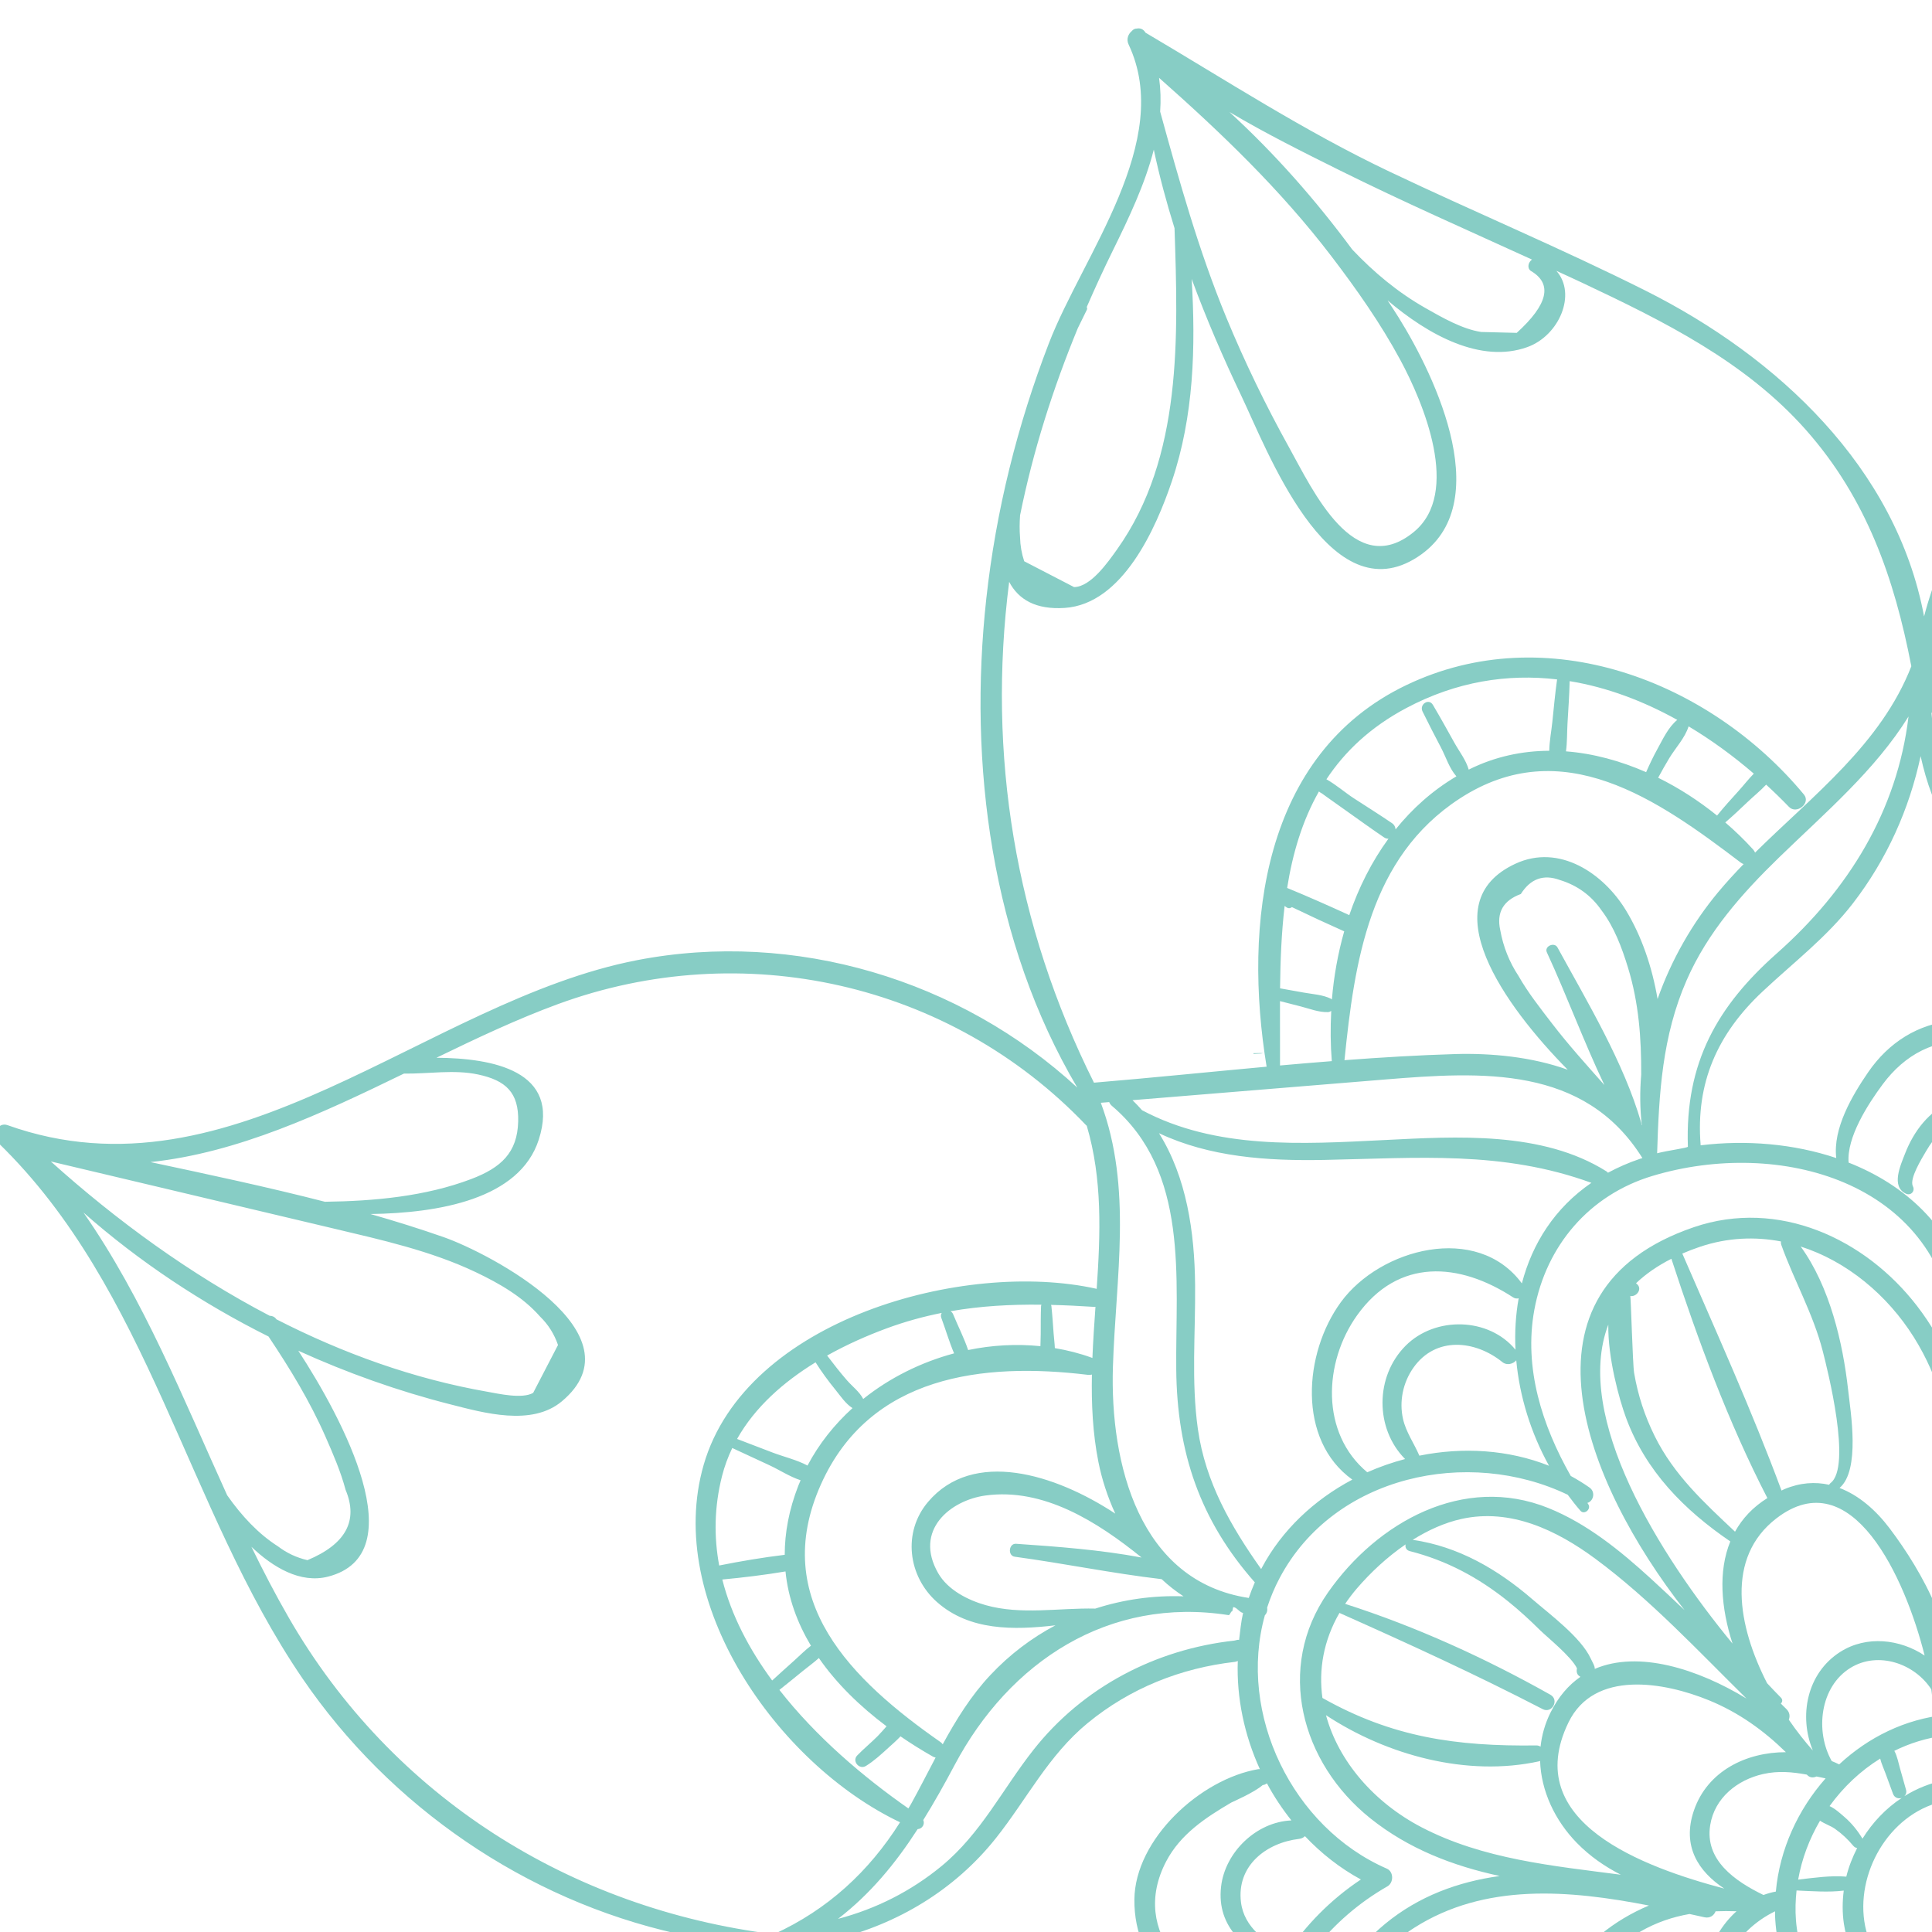 <svg width="500" height="500" viewBox="0 0 500 500" fill="none" xmlns="http://www.w3.org/2000/svg">
<g clip-path="url(#clip0_409_2851)">
<path d="M660.991 499.379C650.389 491.738 638.41 487.741 625.928 485.691C637.117 482.393 647.72 477.183 656.96 470.198C675.008 456.558 687.442 433.49 679.4 410.787C677.433 405.238 674.294 400.605 670.4 396.819C670.155 396.455 669.815 396.139 669.419 395.91C658.677 386.189 642.6 382.693 628.073 385.349C612.422 388.209 599.393 396.609 587.545 406.774C594.151 397.493 599.418 387.385 602.256 376.081C607.377 355.662 604.07 328.872 584.709 316.711C566.186 305.072 542.318 312.444 528.41 327.692C517.706 339.424 512.366 354.01 509.561 369.273C507.62 358.132 503.422 347.472 496.188 338.059C482.67 320.469 460.199 310.163 438.395 317.584C390.326 333.939 409.99 383.468 435.965 416.705C433.061 413.957 430.153 411.209 427.206 408.516C419.3 401.297 410.713 394.3 400.686 390.264C378.787 381.452 356.451 393.877 343.692 412.121C330.044 431.632 336.721 456.235 354.641 470.58C364.535 478.497 376.037 482.893 388.121 485.509C377.398 486.993 367.221 490.692 358.51 497.86C341.315 512.009 333.704 536.987 340.07 558.334C347.789 584.22 373.377 598.064 399.287 592.196C414.39 588.777 428.555 580.692 440.902 570.318C422.309 603.847 413.121 658.693 457.995 664.407C480.608 667.286 499.983 650.297 508.868 630.851C513.733 620.202 516.036 608.818 516.82 597.215C525.173 629.927 541.325 665.22 570.48 662.458C570.541 662.475 570.603 662.499 570.664 662.516C571.095 662.628 571.473 662.516 571.775 662.298C575.723 661.778 579.893 660.599 584.318 658.602C605.882 648.872 614.541 625.439 610.797 603.047C608.311 588.177 601.286 575.059 592.132 563.322C602.42 569.641 613.8 574.185 625.432 576.453C645.486 580.363 669.983 576.488 679.43 555.999C688.949 535.35 678.349 511.891 660.991 499.379ZM649.272 498.453C654.312 500.993 659.111 504.415 663.288 508.474C651.754 503.712 629.42 500.227 618.568 508.266C616.725 504.4 614.045 500.869 610.736 497.943C606.479 494.183 601.735 491.604 596.707 489.848C600.712 489.871 604.723 489.626 608.714 489.167C622.735 489.838 636.588 492.064 649.272 498.453ZM456.465 592.112C449.654 585.505 449.852 572.259 454.479 563.452C458.221 556.331 464.048 551.463 469.857 546.46C470.73 552.403 474.116 558.157 479.324 561.064C486.617 565.135 494.238 564.544 500.425 561.061C493.098 576.825 482.478 595.698 467.971 596.167C464.411 596.281 461.502 595.513 459.14 594.151C459.495 592.711 457.828 591.64 456.465 592.112ZM498.092 428.454C491.702 424.192 483.06 423.193 476.276 427.495C467.569 433.014 465.478 444.158 469.166 453.029C467.1 450.723 464.981 448.027 462.946 445.063C463.286 444.197 463.196 443.17 462.337 442.32C461.852 441.84 461.363 441.363 460.878 440.882C461.283 440.515 461.426 439.878 460.904 439.351C459.771 438.205 458.57 436.953 457.321 435.61C449.736 420.786 446.515 403.13 459.721 392.959C479.216 377.942 493.066 408.32 498.092 428.454ZM493.273 463.166C492.76 461.348 492.253 459.526 491.734 457.708C491.302 456.199 491.01 454.507 490.251 453.115C494.25 451.149 498.56 449.784 503.095 449.214C502.157 453.005 502.415 456.943 503.604 460.669C499.723 461.366 496.105 462.825 492.85 464.848C493.251 464.458 493.477 463.886 493.273 463.166ZM484.447 527.744C487.399 525.448 490.167 522.836 493.266 520.742C493.294 520.722 493.312 520.699 493.34 520.679C496.673 522.552 500.321 523.862 504.116 524.447C504.311 525.208 504.86 525.858 505.935 526.047C506.143 526.085 506.341 526.103 506.547 526.137C505.915 530.151 506.124 534.291 507.017 538.248C490.144 536.143 474.382 524.965 467.855 509.407C471.529 507.898 475.203 506.393 478.849 504.818C478.943 504.777 478.989 504.715 479.073 504.667C481.289 510.146 485.065 514.847 489.732 518.331C487.47 520.82 484.909 523.068 482.567 525.473C481.422 526.655 483.091 528.799 484.447 527.744ZM477.197 497.869C477.351 498.906 477.575 499.919 477.833 500.92C477.605 500.96 477.38 500.993 477.132 501.114C473.643 502.817 470.186 504.585 466.728 506.348C465.733 503.329 465.04 500.184 464.788 496.906C464.59 494.341 464.67 491.784 464.945 489.256C468.994 489.431 473.236 489.77 477.162 489.286C476.795 492.11 476.772 494.989 477.197 497.869ZM459.587 489.539C458.478 489.731 457.418 490.048 456.382 490.419C448.897 486.785 441.149 481.343 442.601 472.338C443.74 465.262 449.635 460.625 456.28 459.121C460.224 458.231 463.906 458.594 467.609 459.268C467.615 459.274 467.622 459.28 467.629 459.289C468.323 460.1 469.287 460.13 470.109 459.754C470.889 459.915 471.673 460.079 472.463 460.243C465.308 468.331 460.579 478.621 459.587 489.539ZM459.386 494.647C459.39 494.962 459.363 495.272 459.374 495.591C459.878 509.297 466.46 521.324 476.243 529.689C466.391 533.593 453.554 532.304 447.887 522.11C441.679 510.933 449.351 499.505 459.386 494.647ZM477.82 485.673C473.811 485.335 469.5 485.96 465.36 486.443C466.304 481.064 468.263 475.895 471.019 471.195C472.191 472.002 473.768 472.512 474.843 473.265C476.607 474.497 478.245 476.018 479.613 477.679C479.906 478.032 480.266 478.214 480.632 478.272C479.426 480.628 478.454 483.101 477.82 485.673ZM477.335 470.226C476.214 469.258 474.913 468.056 473.491 467.418C477.028 462.519 481.474 458.293 486.591 455.127C486.904 456.417 487.506 457.677 487.95 458.902C488.596 460.68 489.254 462.452 489.906 464.23C490.307 465.319 491.343 465.586 492.174 465.296C488.061 468.002 484.608 471.652 482.01 475.842C480.735 473.741 479.198 471.831 477.335 470.226ZM475.98 456.623C475.357 456.307 474.707 456.036 474.053 455.765C469.691 448.05 470.996 436.509 478.901 431.643C486.095 427.219 495.545 430.555 499.826 437.214C499.964 438.242 500.071 439.201 500.123 440.038C500.192 441.113 500.944 441.747 501.785 441.915C501.8 441.981 501.825 442.044 501.84 442.114C502.053 443.178 502.749 443.673 503.537 443.798C493.005 444.89 483.48 449.641 475.98 456.623ZM462.184 453.464C451.98 453.45 441.884 458.301 438.379 468.567C435.215 477.836 439.594 484.372 446.241 488.768C425.455 483.246 393.346 471.638 405.921 445.763C412.586 432.049 430.724 435.311 442.295 440.046C449.973 443.189 456.431 447.837 462.184 453.464ZM441.106 496.187C442.555 496.506 443.582 495.702 443.995 494.645C445.781 494.577 447.582 494.565 449.404 494.632C441.828 501.435 438.481 513.401 442.64 522.771C446.609 531.718 456.743 537.086 466.259 536.464C466.082 536.677 465.904 536.888 465.727 537.101C446.193 544.8 415.857 551.731 408.511 532.255C403.607 519.254 413.735 506.139 424.434 499.941C428.618 497.516 432.885 496.104 437.251 495.34C438.539 495.623 439.831 495.906 441.106 496.187ZM484.073 557.64C475.749 554.434 473.705 547.677 475.648 541.217C476.227 540.655 476.817 540.106 477.38 539.522C478.176 538.69 478.065 537.703 477.528 537.001C477.991 536.214 478.516 535.449 479.083 534.706C479.161 534.652 479.248 534.598 479.326 534.548C479.715 534.282 479.914 533.947 480.007 533.603C480.182 533.402 480.334 533.186 480.515 532.992C488.079 538.176 497.059 541.366 506.474 541.773C506.797 542.604 507.526 543.238 508.607 543.324C508.282 544.343 507.877 545.336 507.433 546.305C507.15 546.439 506.896 546.639 506.739 546.979C506.315 547.899 505.872 548.89 505.405 549.936C500.778 556.84 492.965 561.063 484.073 557.64ZM483.329 500.916C479.215 487.818 486.9 471.83 499.9 467.076C517.486 460.647 529.141 471.139 533.195 484.552C532.663 485.288 533.061 486.282 533.785 486.738C534.166 488.35 534.444 489.989 534.61 491.637C533.403 491.676 532.414 493.219 533.566 494.16C533.957 494.481 534.383 494.737 534.798 495.013C534.901 507.461 528.669 519.442 514.851 521.123C514.6 520.966 514.322 520.845 513.993 520.841C500.917 520.663 487.507 514.223 483.329 500.916ZM576.29 458.67C568.656 450.195 556.257 448.046 546.173 452.154C546.724 451.019 547.119 449.841 547.444 448.654C553.578 441.085 569.449 436.307 576.103 434.965C586.986 432.768 599.325 434.473 607.645 442.407C628.932 462.704 600.107 474.935 578.201 480.698C578.265 480.613 578.339 480.54 578.399 480.455C583.572 473.402 581.931 464.931 576.29 458.67ZM541.087 454.926C540.931 455.037 540.772 455.144 540.62 455.258C531.552 447.634 519.847 443.171 507.157 443.567C505.003 431.55 522.456 425.232 532.269 427.449C546.484 430.66 542.147 443.754 540.843 453.695C540.791 454.117 540.892 454.544 541.087 454.926ZM507.41 448.904C514.443 448.713 521.122 450.185 527.115 452.937C526.582 454.821 526.294 456.887 525.556 458.593C524.866 460.195 524.029 461.703 523.124 463.172C518.597 460.869 513.169 459.726 506.813 460.267C505.863 456.434 506.222 452.758 507.41 448.904ZM528.599 459.634C529.288 458.287 530.223 456.59 530.858 454.875C538.374 459.232 544.547 465.724 548.523 473.605C547.997 473.158 547.22 472.982 546.405 473.386C544.023 474.563 541.998 476.83 539.986 478.555C539.191 479.236 538.409 479.929 537.62 480.617C535.322 474.06 531.283 468.304 525.539 464.57C526.686 463.007 527.718 461.357 528.599 459.634ZM543.121 457.488C550.834 453.419 560.395 453.267 568.037 457.941C574.767 462.058 579.698 470.537 574.123 477.774C571.677 480.945 568.344 482.62 564.735 483.69C563.765 483.867 562.85 484.027 562.051 484.157C561.604 484.23 561.227 484.393 560.906 484.614C559.916 484.815 558.924 485.002 557.936 485.174C555.997 474.31 550.655 464.726 543.121 457.488ZM547.69 438.08C545.915 430.23 539.928 423.487 531.121 422.401C523.28 421.435 509.97 425.897 505.051 433.369C505.048 431.826 504.92 430.265 504.703 428.698C508.936 411.167 520.264 390.114 538.101 385.491C556.144 380.818 562.206 401.162 558.775 415.092C556.743 423.352 552.205 430.798 547.69 438.08ZM537.298 508.821C540.757 510.935 544.222 513.043 547.685 515.153C544.375 520.8 539.798 525.662 534.39 529.437C533.695 527.886 532.214 526.934 530.978 525.584C529.851 524.355 528.786 523.066 527.724 521.773C532.092 518.58 535.28 514.024 537.298 508.821ZM538.362 505.699C539.146 502.968 539.633 500.11 539.825 497.212C540.622 497.401 541.434 497.542 542.262 497.621C545.08 497.893 549.094 497.909 551.029 495.54C552.075 494.26 551.215 492.629 549.652 492.518C547.36 492.352 545.201 493.677 542.853 493.731C541.834 493.754 540.863 493.618 539.913 493.416C539.842 490.307 539.418 487.204 538.673 484.205C539.899 483.276 541.136 482.356 542.356 481.414C544.464 479.791 547.079 478.281 548.721 476.184C549.029 475.787 549.158 475.375 549.164 474.982C551.408 479.829 552.875 485.14 553.315 490.783C553.889 498.2 552.498 505.183 549.645 511.396C545.884 509.494 542.123 507.595 538.362 505.699ZM558.735 492.829C570.118 489.785 583.294 497.932 580.86 510.934C579.839 516.386 576.254 521.258 571.097 523.399C564.005 526.343 557.048 523.462 550.484 520.634C555.894 512.696 558.994 503.161 558.735 492.829ZM585.829 510.541C586.929 501.602 581.838 494.304 574.71 490.82C593.527 492.452 615.894 498.401 616.15 519.696C616.335 535.061 603.832 539.977 590.573 538.591C583.374 537.838 561.707 535.668 557.061 528.32C569.997 531.404 583.925 526.03 585.829 510.541ZM647.128 470.634C635.604 477.763 623.153 481.975 610.237 484.03C603.261 483.636 596.24 483.603 589.319 483.689C598.524 480.906 607.282 477.008 613.673 471.238C617.181 468.071 619.02 464.134 619.548 459.993C637.788 464.807 658.007 454.005 672.797 442.551C667.72 454.078 658.012 463.897 647.128 470.634ZM674.834 413.981C676.894 420.932 676.968 427.697 675.569 434.09C675.453 434.151 675.334 434.219 675.222 434.309C660.265 446.279 639.692 460.189 619.675 456.616C619.452 450.599 616.746 444.487 612.501 439.945C631.908 428.805 650.915 416.136 667.886 401.501C670.939 404.844 673.349 408.964 674.834 413.981ZM638.445 391.709C638.961 391.239 639.078 390.664 638.97 390.126C648.178 390.241 657.203 392.642 664.095 398.006C647.08 412.594 627.948 424.127 610.149 437.681C606.312 434.341 601.835 432.033 597.062 430.631C603.01 423.694 608.165 416.217 614.811 409.81C622.065 402.811 631.143 398.394 638.445 391.709ZM615.592 394.729C620.359 392.673 625.665 391.241 631.099 390.557C623.645 394.292 616.729 400.903 611.233 406.466C604.656 413.129 598.107 421.13 594.736 430.02C587.55 428.378 579.84 428.682 572.694 430.554C571.661 430.826 570.506 431.16 569.299 431.537C583.255 417.491 597.242 402.642 615.592 394.729ZM592.681 387.515C584.712 405.148 571.113 419.309 557.138 432.468C562.413 422.953 566.487 412.82 565.121 401.819C564.686 398.324 563.543 394.883 561.852 391.751C572.927 385.919 582.399 377.345 589.602 367.096C591.886 363.848 596.176 357.431 598.784 351.063C600.203 363.474 597.537 376.775 592.681 387.515ZM575.668 317.881C579.037 319.134 582.304 321.048 585.388 323.739C590.728 328.395 594.291 334.212 596.471 340.592C596.705 349.57 587.924 362.131 583.281 368.659C577.167 377.257 569.426 383.97 560.739 389.801C558.397 386.197 555.234 383.171 551.409 381.258C559.432 360.132 567.5 339.037 575.652 317.965C575.663 317.932 575.659 317.907 575.668 317.881ZM571.01 316.581C562.412 337.308 554.611 358.477 547.748 379.84C547.01 379.633 546.261 379.452 545.489 379.326C540.628 378.526 535.937 379.748 531.601 382.023C532.558 360.398 535.664 341.08 545.563 321.476C553.529 317.092 562.453 314.919 571.01 316.581ZM509.491 402.215C509.493 402.196 509.506 402.183 509.508 402.164C509.515 402.093 509.525 402.02 509.532 401.949C509.958 399.171 510.285 396.379 510.509 393.582C512.682 375.033 515.357 356.029 525.584 340.071C528.722 335.176 532.934 330.563 537.782 326.696C529.832 344.599 525.316 364.907 527.901 384.256C523.172 387.501 518.984 391.791 515.643 395.74C513.115 398.726 510.92 401.891 509.008 405.194C509.187 404.206 509.334 403.209 509.491 402.215ZM495.318 346.097C508.572 367.235 507.272 392.819 501.083 416.051C497.898 408.387 493.281 401.146 489.01 395.503C485.494 390.853 481.088 386.987 476.07 385.084C481.502 380.495 478.921 365.373 478.296 359.73C476.937 347.447 473.499 332.903 466.014 322.6C477.942 326.404 488.432 335.117 495.318 346.097ZM439.988 322.657C447.074 320.28 454.163 319.995 460.913 321.286C460.878 321.568 460.888 321.873 461.015 322.223C464.349 331.52 469.235 339.96 471.718 349.634C472.984 354.57 479.316 379.609 473.725 383.824C473.569 383.941 473.466 384.094 473.389 384.26C469.768 383.449 465.878 383.687 461.8 385.394C461.536 385.506 461.311 385.638 461.053 385.752C453.395 365.072 444.152 344.683 435.382 324.422C436.833 323.794 438.362 323.202 439.988 322.657ZM423.596 332.264C423.531 332.209 423.465 332.157 423.399 332.102C425.88 329.742 428.908 327.616 432.554 325.77C439.401 346.746 447.291 368.119 457.395 387.7C453.61 390.057 450.893 393.028 449.021 396.399C441.038 388.88 433.221 381.745 428.226 371.645C425.64 366.411 423.899 361.104 422.914 355.349C422.521 353.058 422.079 335.444 421.905 335.419C423.582 335.679 425.145 333.53 423.596 332.264ZM416.228 342.809C416.086 351.427 419.058 362.153 420.794 366.864C425.894 380.716 435.847 390.773 447.802 398.922C444.639 406.661 445.397 416.121 448.378 425.364C429.454 402.406 407.104 366.717 416.228 342.809ZM378.222 393.104C390.955 390.291 402.877 396.021 412.877 403.409C427.056 413.889 439.358 427.139 451.993 439.586C439.368 431.904 424.051 427.061 412.724 431.907C412.726 431.037 412.25 430.464 411.694 429.252C409.172 423.755 401.08 417.777 396.537 413.855C387.597 406.144 377.422 400.222 365.608 398.508C369.577 396.027 373.819 394.077 378.222 393.104ZM346.648 417.424C364.406 425.338 381.955 433.367 399.24 442.318C401.659 443.569 403.613 439.933 401.243 438.598C384.402 429.122 366.556 420.988 348.125 415.077C349.028 413.742 350.024 412.419 351.139 411.118C354.683 406.987 358.993 402.954 363.772 399.685C363.599 400.389 363.898 401.185 364.846 401.426C374.415 403.862 382.645 408.284 390.319 414.449C393.196 416.758 395.917 419.268 398.538 421.863C400.374 423.68 406.74 428.785 408.126 431.784C407.943 432.472 408.067 433.284 408.636 433.698C408.757 433.786 408.882 433.874 409.006 433.966C405.946 436.087 403.298 439.116 401.249 443.255C399.835 446.113 399.01 449.071 398.693 452.037C398.39 451.85 398.051 451.712 397.639 451.717C376.893 451.986 360.313 449.616 342.242 439.427C341.236 432.162 342.496 424.611 346.648 417.424ZM367.926 472.911C355.588 466.488 346.381 455.786 343.166 443.89C359.014 454.325 379.783 459.902 398.344 455.818C398.435 455.795 398.494 455.745 398.576 455.714C398.826 463.525 402.424 471.149 408.09 476.947C411.449 480.385 415.311 483.058 419.468 485.176C401.852 482.881 383.784 481.166 367.926 472.911ZM365.972 498.932C384.327 487.216 406.141 489.139 426.744 493.147C417.721 496.94 409.733 503.247 405.362 511.178C405.147 510.146 404.379 509.246 403.009 509.268C381.816 509.625 360.782 516.812 344.57 530.538C347.531 517.75 355.02 505.923 365.972 498.932ZM344.779 555.354C343.012 548.82 342.718 541.865 343.707 535.05C361.875 522.477 380.896 515.141 403.18 514.155C403.498 514.141 403.76 514.049 404.011 513.951C401.661 519.51 401.07 525.753 403.027 532.414C403.179 532.938 403.356 533.432 403.536 533.927C383.899 540.504 364.087 548.394 345.36 557.269C345.159 556.638 344.955 556.011 344.779 555.354ZM346.307 560.038C366.187 553.924 386.302 546.244 405.277 537.784C407.975 542.567 412.037 545.673 416.891 547.563C409.679 556.658 403.076 565.04 392.875 571.15C383.876 576.543 373.602 577.383 364.602 581.848C356.601 577.304 350.091 570.062 346.307 560.038ZM411.226 582.537C397.239 588.691 382.036 589.311 369.501 584.189C389.014 585.484 413.57 565.209 420.534 549.467C420.634 549.237 420.68 549.006 420.695 548.776C432.228 551.593 447.074 548.76 459.659 544.195C445.962 559.749 430.262 574.164 411.226 582.537ZM434.305 638.268C431.553 630.031 430.96 620.437 431.939 611.426C433.892 593.484 440.617 577.306 449.979 562.318C443.658 574.111 442.156 587.036 452.487 595.869C446.589 602.518 442.422 611.181 439.425 619.306C437.696 624.002 434.666 631.714 434.305 638.268ZM437.889 646.16C437.975 646.145 438.057 646.126 438.139 646.11C438.427 646.052 438.476 645.703 438.366 645.487C435.483 639.783 442.801 622.864 444.896 617.958C447.914 610.897 452.241 604.909 456.39 598.634C456.959 598.977 457.504 599.328 458.121 599.654C460.963 601.145 463.706 601.933 466.35 602.159C462.012 620.411 457.285 638.616 453.277 656.937C453.156 657.486 453.261 657.935 453.493 658.277C446.48 656.288 441.395 651.897 437.889 646.16ZM483.949 652.965C478.545 656.504 472.368 658.82 465.446 659.33C461.913 659.59 458.706 659.399 455.798 658.825C456.189 658.626 456.524 658.274 456.7 657.745C462.826 639.529 467.444 620.604 471.59 601.839C477.224 600.689 482.341 596.978 486.899 591.942C490.412 612.821 489.16 631.835 483.966 652.546C483.93 652.694 483.935 652.831 483.949 652.965ZM509.362 612.318C506.36 626.239 498.996 641.027 487.657 650.247C495.15 630.644 496.049 608.209 490.857 587.962C490.801 587.741 490.691 587.592 490.599 587.42C497.874 577.659 503.462 564.978 507.12 555.513C507.855 554.655 508.527 553.739 509.154 552.783C511.392 572.495 513.586 592.715 509.362 612.318ZM511.111 526.581C516.763 526.766 521.567 525.479 525.548 523.172C526.504 524.522 527.459 525.873 528.352 527.257C529.242 528.632 529.806 530.451 530.99 531.58C524.9 535.108 517.978 537.355 510.71 537.915C510.291 534.04 510.465 530.362 511.111 526.581ZM512.833 544.114C512.913 543.751 513.025 543.4 513.088 543.034C526.811 541.455 539.251 534.543 547.669 524.376C547.767 524.456 547.825 524.546 547.939 524.619C548.73 525.104 549.546 525.535 550.37 525.943C550.462 526.115 550.538 526.294 550.627 526.466C550.475 526.325 550.32 526.168 550.169 526.03C548.846 524.845 547.215 526.716 548.328 528.003C549.913 529.835 551.66 532.235 553.428 535.011C554.654 543.001 551.985 551.016 543.566 555.601C531.701 562.063 522.745 553.268 516.199 544.663C515.474 543.706 513.902 543.615 513.086 544.335C513.016 544.248 512.921 544.184 512.833 544.114ZM514.922 552.177C520.755 561.568 535.645 565.103 545.227 560.353C552.996 556.505 557.083 550.115 558.051 543.147C567.368 561.566 573.468 587.535 552.543 593.918C527.031 601.698 518.961 571.998 514.922 552.177ZM516.948 579.26C516.919 578.601 516.893 577.945 516.857 577.287C522.268 589.106 530.493 599.062 541.837 600.569C541.175 616.394 546.057 642.899 559.214 655.784C535.567 648.149 523.379 608.682 516.948 579.26ZM581.752 653.859C576.47 656.17 571.595 657.137 567.065 657.053C551.078 645.548 547.991 618.77 546.361 600.675C548.817 600.519 551.389 600.034 554.106 599.066C559.805 607.901 565.685 616.625 571.381 625.467C576.747 633.794 581.449 642.91 587.791 650.521C585.915 651.75 583.943 652.9 581.752 653.859ZM590.798 648.366C583.545 630.353 569.695 612.876 557.268 597.77C562.867 595.161 566.597 591.333 568.86 586.759C583.69 593.694 595.835 603.356 604.978 617.07C604.963 617.284 604.977 617.5 605.033 617.715C605.11 618.009 605.184 618.306 605.258 618.6C605.339 618.922 605.531 619.199 605.756 619.447C604.491 630.69 599.772 641.164 590.798 648.366ZM601.862 590.455C604.203 596.526 605.623 603.027 606.015 609.511C596.913 597.625 584.4 588.282 570.088 583.77C574.666 570.362 568.706 552.052 560.412 538.732C576.73 553.962 593.611 569.075 601.862 590.455ZM618.795 569.522C602.445 564.798 588.341 556.106 575.653 545.319C574.09 543.821 572.514 542.339 570.921 540.89C576.667 542.124 582.324 542.73 585.446 543.201C591.964 544.185 598.68 544.518 604.563 543.005C612.965 557.025 628.646 569.446 645.205 572.32C636.254 573.149 626.83 571.843 618.795 569.522ZM674.057 554.86C669.855 563.133 662.886 567.957 654.856 570.437C654.729 569.644 654.225 568.903 653.292 568.639C644.229 566.087 635.629 564.372 627.395 559.448C619.721 554.858 613.379 548.821 607.884 541.885C612.264 540.078 616.004 536.986 618.557 531.958C625.991 535.237 634.107 537.233 641.816 539.62C652.476 542.916 663.51 547.323 674.578 548.779C675.574 548.91 676.442 548.277 676.796 547.483C676.181 549.947 675.301 552.413 674.057 554.86ZM676.964 546.808C677 546.195 676.714 545.583 675.939 545.215C666.269 540.618 655.261 538.414 644.984 535.508C636.851 533.207 628.376 530.044 619.882 528.906C622.144 522.55 621.718 515.944 619.33 509.999C625.317 510.734 631.481 508.784 637.58 508.801C646.077 508.823 653.796 510.868 661.958 512.83C663.739 513.259 665.06 511.367 664.716 509.906C674.28 519.878 680.053 533.283 676.964 546.808Z" fill="#87CDC5"/>
<path d="M1032.11 677.646C1005.62 669.189 993.687 642.601 986.655 617.864C979.99 594.42 974.391 571.38 962.618 549.826C952.108 530.585 938.329 513.036 922.092 498.298C910.191 487.495 896.373 477.12 880.67 474.022C885.769 472.266 890.747 470.026 895.539 467.117C914.419 455.651 928.695 437.234 939.239 418.114C951.464 395.943 956.539 372.096 961.431 347.5C966.835 320.326 974.797 291.44 999.623 275.709C1002.28 274.025 1000.26 270.28 997.406 270.921C986.611 273.345 976.467 273.811 966.728 272.79C966.491 272.393 966.041 272.119 965.437 272.251C965.098 272.324 964.764 272.412 964.428 272.484C944.205 269.859 925.661 260.905 906.611 249.695C885.644 237.361 864.058 228.723 839.662 226.377C801.224 222.68 760.427 233.298 730.539 258.056C731.962 255.628 733.143 253.12 734.15 251.29C739.483 241.594 743.291 230.98 745.707 220.194C750.677 197.998 749.72 174.974 744.968 152.835C740.061 129.977 731.076 108.496 721.035 87.504C721.125 86.538 720.675 85.785 720.004 85.359C719.358 84.024 718.724 82.684 718.072 81.352C704.821 54.259 698.199 27.853 707.066 -1.855C707.96 -4.845 703.64 -6.214 702.146 -3.73C688.415 19.077 661.168 28.384 638.047 38.628C614.06 49.255 589.976 60.023 567.858 74.251C537.107 94.038 507.436 123.29 497.949 159.529C490.742 121.029 460.056 92.368 425.903 75.237C404.121 64.307 381.624 54.892 359.622 44.426C337.472 33.892 317.462 20.848 296.458 8.454C295.915 7.517 295.064 7.228 294.228 7.388C293.705 7.377 293.241 7.626 292.921 8.023C291.985 8.799 291.429 10.135 292.083 11.518C303.883 36.503 280.256 66.025 271.466 88.803C263.269 110.034 257.74 132.28 255.256 154.908C250.545 197.825 256.577 243.848 278.803 281.469C248.528 253.549 205.646 240.605 164.91 248.483C110.222 259.058 60.639 312.142 1.953 291.191C-0.691 290.248 -2.246 294.022 -0.484 295.733C38.719 333.772 48.189 390.23 78.254 434.333C100.957 467.634 136.127 491.676 175.164 500.415C135.822 503.051 102.472 532.183 84.632 567.604C72.237 592.214 67.786 618.959 60.516 645.267C52.82 673.108 38.54 702.272 8.996 711.604C5.628 712.669 7.319 717.254 10.588 716.684C19.72 715.097 28.269 715.895 36.409 718.202C36.718 719.119 37.475 719.89 38.599 719.838C39.407 719.803 40.217 719.727 41.029 719.68C59.555 726.307 76.061 740.236 92.688 750.899C96.019 753.916 100.32 756.294 105.052 758.169C126.623 769.826 150.423 777.662 174.889 779.722C213.153 782.938 253.86 770.292 279.77 742.22C260.936 773.918 253.757 811.976 259.933 848.714C263.909 872.366 273.197 895.052 287.04 914.639C288.237 916.335 289.482 918.025 290.753 919.715C291.858 921.526 293.002 923.316 294.207 925.059C294.442 925.395 294.775 925.428 295.041 925.3C310.312 944.879 327.44 964.865 324.544 991.183C324.212 994.194 327.705 995.619 329.464 993.058C346.15 968.783 378.301 971.295 404.141 968.464C425.914 966.081 445.218 957.736 462.38 944.185C479.173 930.927 493.235 914.315 505.839 897.123C515.755 883.595 524.711 868.646 526.481 852.161C536.753 881.114 556.454 907.051 581.143 924.542C603.926 940.686 629.296 947.837 656.477 952.709C686.522 958.096 719.819 964.192 738.283 991.224C739.701 993.297 743.433 992.459 743.2 989.707C738.208 930.383 787.171 887.949 807.828 836.741C821.163 803.689 821.736 760.225 793.794 736.285C818.481 742.49 844.989 742.786 869.38 738.545C896.687 733.795 922.266 723.555 946.737 710.784C973.445 696.845 1000.38 680.921 1031.59 682.889C1034.75 683.081 1034.78 678.499 1032.11 677.646ZM967.133 573.495C967.432 573.937 967.8 574.163 968.177 574.287C968.713 575.658 969.289 577.012 969.793 578.394C977.697 600.05 981.92 626.872 992.799 648.39C981.384 639.54 968.705 632.026 955.594 625.764C955.596 625.432 955.469 625.105 955.151 624.855C941.246 613.794 929.871 599.46 924.871 582.172C921.3 569.823 922.954 547.424 942.657 552.073C953.335 554.591 961.374 565.044 967.133 573.495ZM949.456 378.037C946.764 384.303 943.414 390.059 938.534 395.116C929.333 404.654 910.823 409.824 909.713 390.369C908.926 376.593 915.138 362.859 922.247 351.192C938.81 340.4 953.532 326.975 965.747 311.432C957.815 332.312 955.118 356.242 949.456 378.037ZM987.885 277.894C981.216 283.744 976.079 290.525 971.966 297.918C970.918 297.56 969.617 297.755 968.812 298.879C955.361 317.651 938.936 334.052 919.546 346.683C909.911 352.959 899.682 358.353 888.998 362.615C883.433 364.834 877.676 367.113 871.717 367.921C860.273 369.468 847.856 364.183 849.949 350.159C853.289 327.785 878.512 314.571 896.286 304.833C916.28 293.879 937.218 285.491 958.425 277.389C968.105 278.913 977.959 279.098 987.885 277.894ZM890.781 247.513C902.454 253.602 913.708 260.586 925.743 266.707C933.915 270.865 942.342 273.931 950.936 275.93C935.393 280.413 920.147 286.581 905.555 293.862C905.386 293.753 905.183 293.68 904.928 293.699C885.167 295.173 861.997 293.511 847.515 277.915C836.846 266.423 838.62 250.045 854.547 245.307C866.366 241.792 878.396 244.321 889.904 247.505C890.219 247.596 890.509 247.577 890.781 247.513ZM857.543 234.593C862.88 235.806 867.97 237.436 872.908 239.329C853.764 237.658 832.093 243.888 835.949 266.202C840.331 291.555 874.801 301.681 898.247 297.646C891.077 301.467 884.065 305.518 877.31 309.799C861.881 319.576 835.128 342.012 846.621 363.39C858.901 386.233 894.986 366.754 910.305 358.396C912.129 357.402 913.909 356.329 915.695 355.272C905.756 371.444 897.022 396.859 912.244 408.069C922.884 415.906 934.624 408.116 943.202 397.332C934.785 418.57 921.807 439.011 904.544 453.959C881.674 473.763 853.435 475.014 824.586 474.389C824.395 474.387 824.217 474.405 824.049 474.43C807.499 470.641 796.676 460.776 787.45 447.617C788.095 447.642 788.751 447.368 789.284 446.641C801.644 429.674 812.061 411.417 819.607 391.797C826.773 373.166 828.856 354.572 816.007 337.984C794.868 310.701 752.878 299.298 720.24 309.865C718.659 294.982 720.937 280.254 726.444 266.414C763.275 237.254 811.087 224.028 857.543 234.593ZM770.282 646.491C769.306 644.297 768.304 642.066 767.006 640.036C776.243 638.993 785.199 636.401 793.03 631.961C793.979 637.053 796.074 642.903 799.59 646.373C796.08 647.822 792.526 649.126 789.01 650.307C783.593 652.128 778.086 653.905 772.54 655.297C772.685 655.046 772.793 654.772 772.808 654.465C772.937 651.792 771.354 648.896 770.282 646.491ZM677.72 750.578C679.699 752.552 682.895 753.078 685.478 753.922C688.184 754.806 690.93 756.396 693.783 756.686C691.699 767.827 688.125 778.414 682.26 787.468C677.441 783.288 672.004 779.589 666.952 775.704C676.303 762.043 678.706 743.307 678.764 725.778C681.864 726.196 684.97 726.578 688.065 727.031C689.776 727.281 693.707 727.379 696.313 728.082C696.224 736.205 695.721 744.45 694.497 752.475C692.275 751.182 689.452 750.697 687.03 750.068C684.225 749.34 680.841 748.196 678.025 749.27C677.468 749.48 677.294 750.149 677.72 750.578ZM650.747 801.77C649.038 798.574 647.799 795.223 646.405 791.896C654.232 788.906 660.223 784.279 664.809 778.581C669.704 782.752 674.505 787.325 679.672 791.142C674.032 798.597 666.621 804.827 656.89 809.168C656.099 809.52 655.296 809.791 654.5 810.102C654.509 809.987 654.53 809.881 654.513 809.751C654.128 806.746 652.156 804.408 650.747 801.77ZM568.374 722.926C579.204 710.443 586.54 693.591 581.377 677.099C581.273 676.762 581.114 676.493 580.934 676.266C581.946 676.129 582.96 675.966 583.979 675.755C592.266 700.459 586.05 728.104 566.814 746.07C558.166 754.147 547.805 760.138 539.122 768.185C532.924 773.929 527.945 780.523 523.959 787.778C523.928 785.531 523.685 783.395 523.344 781.312C524.032 781.294 524.734 780.674 524.569 779.774C519.927 754.564 554.378 739.057 568.374 722.926ZM525.315 688.228C535.504 685.947 541.508 674.401 543.943 664.985C546.885 667.251 549.974 669.263 553.195 670.945C553.022 671.27 552.907 671.65 552.881 672.085C551.797 690.6 541.289 709.673 521.226 712.261C500.744 714.904 489.199 697.861 486.808 679.78C490.959 678.076 494.893 675.873 498.534 673.256C505.004 681.522 513.729 690.82 525.315 688.228ZM501.509 670.975C511.413 662.844 518.75 651.395 521.703 638.101C526.262 646.769 532.511 655.011 539.931 661.641C539.692 661.914 539.5 662.259 539.391 662.693C537.164 671.595 531.933 683.014 521.583 683.602C512.837 684.096 506.766 677.125 501.509 670.975ZM522.918 628.055C521.8 625.18 517.9 625.945 517.714 628.945C515.673 662.157 483.525 686.28 451.191 676.443C416.673 665.942 404.084 624.296 425.129 595.508C427.167 592.721 423.88 589.683 421.237 591.879C393.185 615.196 351.654 603.314 334.391 572.982C317.206 542.788 329.445 505.12 359.065 488.185C360.712 487.241 360.721 484.391 358.905 483.6C334.471 472.958 320.234 443.569 327.35 418.021C327.881 417.509 328.062 416.769 327.937 416.034C328.79 413.413 329.866 410.841 331.195 408.34C345.277 381.819 379.975 374.48 405.725 386.843C406.776 388.266 407.863 389.656 409.022 390.99C410.019 392.131 411.879 390.545 411.049 389.309C410.968 389.191 410.893 389.066 410.813 388.947C412.342 388.562 413.033 386.144 411.34 384.957C409.781 383.864 408.165 382.878 406.515 381.979C399.1 368.929 394.318 354.043 397.082 338.998C400.144 322.34 411.326 309.249 427.623 304.338C460.393 294.462 501.305 305.667 505.877 343.911C506.251 347.042 511.046 346.979 510.85 343.738C510.835 343.493 510.798 343.265 510.78 343.02C510.783 343.013 510.786 343.01 510.789 343.004C518.764 311.94 547.414 288.947 580.153 300.434C614.56 312.506 625.343 354.911 602.837 382.946C600.705 385.603 604.273 389.02 606.735 386.581C630.894 362.626 671.166 370.56 685.97 400.675C686.715 402.192 687.361 403.722 687.951 405.254C687.337 406.404 687.92 408.044 689.18 408.781C698.28 438.222 680.216 469.032 651.289 479.969C648.951 480.854 648.76 484.53 651.468 485.095C677.19 490.468 696.473 517.216 692.473 543.248C692.151 543.629 692.062 544.177 692.239 544.674C691.887 546.555 691.423 548.429 690.816 550.287C687.916 549.052 685.673 553.182 688.505 554.773C688.658 554.857 688.813 554.931 688.966 555.015C688.853 555.258 688.728 555.492 688.612 555.732C686.603 555.535 685.242 558.113 686.392 559.82C673.375 581.069 643.764 590.315 620.898 580.01C617.792 578.611 615.262 583.28 618.381 584.685C618.526 584.75 618.672 584.803 618.817 584.868C625.13 614.361 623.091 653.206 591.531 667.624C561.609 681.293 533.12 654.295 522.918 628.055ZM519.107 789.066C507.993 772.673 491.058 761.785 474.946 750.276C454.29 735.52 430.515 712.409 437.38 685.449C437.93 684.03 438.386 682.564 438.764 681.062C439.187 679.935 439.648 678.803 440.182 677.665C442.356 678.775 444.614 679.79 447.006 680.644C447.49 680.815 447.97 680.957 448.453 681.116C437.024 730.382 518.888 742.155 519.107 789.066ZM243.612 341.068C244.717 344.042 245.652 347.28 246.919 350.248C238.361 352.546 230.254 356.565 223.401 362.055C222.466 360.219 220.547 358.766 219.223 357.253C217.41 355.184 215.727 353.001 214.06 350.815C219.088 348 224.355 345.664 229.492 343.77C234.257 342.013 238.99 340.722 243.72 339.779C243.499 340.115 243.422 340.548 243.612 341.068ZM281.536 355.807C281.927 355.854 282.273 355.819 282.585 355.735C282.442 363.305 282.779 370.861 284.268 378.358C285.158 382.844 286.639 387.383 288.63 391.722C272.907 381.369 251.809 374.974 240.184 388.686C233.518 396.545 234.985 407.966 242.495 414.615C250.883 422.04 262.265 421.901 273.152 420.631C266.97 423.901 261.262 428.21 256.271 433.539C251.258 438.891 247.457 445.055 243.975 451.425C243.828 451.223 243.661 451.028 243.426 450.864C220.57 434.913 198.994 414.168 212.472 384.12C225.133 355.899 254.465 352.528 281.536 355.807ZM272.007 337.704C275.717 337.795 279.466 337.973 283.271 338.226C283.361 338.232 283.423 338.195 283.506 338.192C283.192 342.612 282.894 347.038 282.714 351.462C282.668 351.441 282.642 351.411 282.593 351.393C279.47 350.246 276.251 349.44 272.993 348.891C272.943 347.631 272.768 346.355 272.677 345.137C272.505 342.756 272.355 340.373 272.097 338.001C272.083 337.887 272.035 337.802 272.007 337.704ZM428.914 193.892C427.844 195.829 426.903 197.819 426.017 199.833C419.351 196.916 412.328 194.99 405.274 194.449C405.602 192.079 405.529 189.624 405.668 187.209C405.879 183.57 406.144 179.927 406.227 176.28C415.88 177.859 425.256 181.408 434.078 186.306C431.747 188.204 430.345 191.301 428.914 193.892ZM437.009 187.982C442.938 191.521 448.591 195.662 453.886 200.218C452.488 201.634 451.229 203.275 449.961 204.671C448.058 206.768 446.154 208.865 444.376 211.07C439.702 207.296 434.564 203.953 429.131 201.277C430.05 199.568 431.001 197.877 432.005 196.216C433.633 193.529 436.071 190.98 437.009 187.982ZM450.51 223.24C450.756 223.426 451.005 223.532 451.251 223.622C448.983 225.962 446.787 228.35 444.718 230.826C438.054 238.805 432.557 248.353 428.979 258.548C427.572 250.293 424.876 242.29 420.744 235.514C414.958 226.034 403.562 218.271 392.205 223.526C370.302 233.667 389.313 260.205 405.728 276.849C396.417 273.489 385.819 272.52 376.647 272.789C367.09 273.072 357.522 273.655 347.948 274.372C350.539 248.89 354.388 221.898 377.753 206.679C404.291 189.393 429.093 206.959 450.51 223.24ZM436.823 296.752L436.823 296.755C436.834 297.086 431.616 297.74 428.865 298.464C429.338 282.987 430.157 268.176 436.516 253.647C441.957 241.219 450.815 231.241 460.441 221.889C472.423 210.253 485.254 199.39 493.925 185.427C491.016 209.741 478.436 230.263 459.855 246.721C444.561 260.277 436.06 274.916 436.823 296.752ZM424.904 291.213C424.871 291.157 424.827 291.107 424.794 291.054C424.788 290.898 424.796 290.748 424.749 290.584C420.207 274.909 410.868 259.445 403.077 245.2C402.26 243.708 399.598 244.891 400.329 246.472C405.46 257.578 409.867 269.564 415.217 280.808C410.63 275.623 405.978 270.496 401.747 264.986C398.701 261.018 395.466 256.939 392.993 252.581C390.614 248.983 389.038 245.027 388.262 240.709C387.259 236.163 389.034 233.047 393.588 231.368C396.096 227.41 399.455 226.199 403.663 227.736C408.199 229.12 411.797 231.736 414.456 235.58C417.764 239.921 419.739 245.256 421.325 250.425C424.138 259.604 424.783 268.737 424.744 278.117C424.377 282.49 424.402 286.876 424.904 291.213ZM401.746 186.816C401.488 189.299 400.986 191.813 400.949 194.297C393.848 194.335 386.788 195.825 380.105 199.176C379.389 196.67 377.642 194.474 376.37 192.182C374.553 188.907 372.737 185.636 370.829 182.413C369.766 180.617 367.265 182.314 368.144 184.113C369.689 187.276 371.315 190.398 372.948 193.519C374.209 195.933 375.096 198.87 376.917 200.916C370.752 204.562 365.521 209.246 361.174 214.651C361.124 214.044 360.854 213.444 360.231 213.023C356.975 210.81 353.635 208.714 350.33 206.572C348.269 205.235 345.761 203.075 343.277 201.677C348.043 194.468 354.671 188.173 363.95 183.243C376.948 176.34 390.168 174.332 402.975 175.83C402.456 179.476 402.128 183.153 401.746 186.816ZM343.69 206.482C345.299 207.634 346.913 208.773 348.528 209.916C351.754 212.197 354.953 214.53 358.228 216.74C358.613 217.001 358.979 217.064 359.329 217.055C354.979 223.019 351.614 229.732 349.191 236.836C343.878 234.401 338.516 232.022 333.111 229.801C334.524 220.886 337.025 212.421 341.334 204.837C341.574 205.032 341.838 205.205 342.127 205.357C342.647 205.731 343.167 206.108 343.69 206.482ZM334.349 234.759C338.827 236.917 343.347 239.01 347.88 241.029C346.245 246.777 345.193 252.714 344.693 258.655C344.611 258.594 344.548 258.523 344.451 258.475C342.329 257.43 339.791 257.305 337.465 256.889C335.402 256.521 333.34 256.153 331.277 255.782C331.361 248.6 331.636 241.424 332.461 234.462C332.631 234.58 332.795 234.709 332.971 234.824C333.483 235.169 333.98 235.062 334.349 234.759ZM336.617 260.46C338.917 261.05 341.268 262.003 343.647 261.933C343.988 261.921 344.27 261.8 344.523 261.638C344.293 266.007 344.321 270.361 344.67 274.62C340.204 274.971 335.738 275.343 331.269 275.745C331.292 270.274 331.234 264.691 331.258 259.089C333.044 259.546 334.829 260.003 336.617 260.46ZM358.353 279.38C383.526 277.325 410.023 275.682 425.054 299.707C424.84 299.775 424.619 299.837 424.405 299.911C421.424 300.917 418.684 302.132 416.143 303.502C416.018 303.379 415.911 303.246 415.741 303.14C399.092 292.672 376.981 294.114 358.192 295.047C336.864 296.111 314.687 297.498 295.556 287.324C294.772 286.433 293.958 285.566 293.09 284.726C314.842 282.943 336.597 281.157 358.353 279.38ZM363.101 367.231C362.071 362.67 363.085 357.83 365.751 354.017C371.526 345.766 381.776 346.817 388.833 352.525C389.968 353.445 391.594 353.009 392.406 352.053C393.272 361.437 396.196 370.869 400.888 379.338C390.337 375.148 378.552 374.45 367.331 376.726C365.97 373.538 363.873 370.647 363.101 367.231ZM363.635 377.595C360.287 378.48 357.005 379.618 353.847 381.026C341.73 370.913 342.5 352.597 351.22 340.393C361.872 325.481 377.659 326.67 391.604 335.766C392.077 336.074 392.576 336.114 393.031 335.99C392.248 340.321 391.99 344.796 392.211 349.309C385.296 340.892 371.453 340.591 363.796 348.248C355.812 356.235 355.824 369.729 363.635 377.595ZM347.035 336.968C337.363 350.182 335.665 372.684 349.982 382.923C340.164 388.131 331.783 395.902 326.513 405.822C326.468 405.907 326.433 405.994 326.388 406.078C318.565 395.041 311.965 383.588 310.017 369.888C308.258 357.504 309.417 344.938 309.291 332.491C309.154 318.782 307.087 304.69 299.946 293.272C313.002 299.437 327.836 300.475 342.624 300.188C366.883 299.714 388.79 297.718 411.851 306.116C402.365 312.619 396.537 321.841 393.862 332.142C382.238 316.408 357.177 323.117 347.035 336.968ZM304.411 354.409C304.61 375.907 310.549 393.431 324.745 409.512C324.17 410.842 323.643 412.186 323.18 413.548C294.796 409.266 287.239 378.799 288.022 353.754C288.745 330.639 293.152 307.507 284.892 285.398C285.617 285.337 286.341 285.28 287.066 285.22C287.186 285.557 287.395 285.884 287.74 286.178C307.845 303.207 304.194 330.865 304.411 354.409ZM262.631 402.882C275.296 404.595 287.953 407.207 300.626 408.683C302.398 410.333 304.29 411.829 306.299 413.127C298.498 412.851 290.777 413.937 283.46 416.303C274.042 416.089 264.275 418.005 255.093 415.412C250.495 414.113 245.293 411.483 242.805 407.145C236.396 395.975 245.997 388.273 255.042 387.036C270.008 384.989 283.907 393.755 295.444 403.085C284.788 401.092 273.614 400.258 262.97 399.529C261.065 399.392 260.725 402.624 262.631 402.882ZM269.419 338.094C269.33 340.479 269.343 342.866 269.337 345.254C269.335 346.277 269.263 347.338 269.259 348.387C263.04 347.76 256.711 348.108 250.552 349.388C249.499 346.253 247.901 343.13 246.661 340.11C246.511 339.746 246.264 339.515 245.99 339.346C253.766 337.984 261.558 337.562 269.512 337.654C269.472 337.79 269.426 337.928 269.419 338.094ZM216.248 359.719C217.557 361.331 218.844 363.301 220.627 364.415C215.933 368.675 211.947 373.663 208.984 379.285C206.158 377.774 202.874 377.04 199.889 375.898C196.842 374.732 193.798 373.564 190.752 372.401C195.392 364.155 202.778 357.652 211.067 352.568C212.64 355.066 214.383 357.432 216.248 359.719ZM199.092 379.187C201.772 380.436 204.376 382.165 207.198 383.09C207.007 383.543 206.802 383.99 206.621 384.452C204.175 390.725 203.086 396.705 203.087 402.383C197.443 403.067 191.735 404.025 186.125 405.149C184.747 397.728 184.834 389.982 186.866 381.986C187.513 379.442 188.411 377.032 189.511 374.743C192.706 376.229 195.9 377.701 199.092 379.187ZM203.285 406.689C203.976 413.598 206.339 420.009 209.87 425.911C208.342 427.071 206.969 428.477 205.547 429.75C203.637 431.462 201.723 433.174 199.836 434.91C193.912 426.851 189.287 418.09 186.931 408.777C192.399 408.264 197.891 407.594 203.285 406.689ZM207.78 432.443C209.135 431.34 210.609 430.291 211.923 429.101C216.502 435.715 222.573 441.617 229.441 446.768C228.671 447.614 227.937 448.497 227.17 449.27C225.445 451.007 223.539 452.559 221.841 454.318C220.428 455.779 222.38 458.086 224.09 457.032C226.197 455.734 228.075 454.004 229.897 452.34C230.902 451.425 232.05 450.442 233.048 449.368C235.753 451.224 238.552 452.972 241.418 454.6C241.665 454.741 241.903 454.8 242.134 454.846C239.999 458.892 237.933 462.981 235.722 466.967C235.521 467.331 235.294 467.664 235.09 468.022C223.418 459.876 211.16 449.45 201.707 437.347C203.748 435.736 205.762 434.088 207.78 432.443ZM237.486 473.377C238.682 473.316 239.411 472.082 238.944 471.027C241.729 466.54 244.386 461.825 247.015 456.862C261.251 430.005 286.93 413.131 317.971 417.995C318.276 418.058 318.556 416.958 318.864 417.011C318.983 417.032 319.059 415.942 319.177 415.938L319.199 415.938C320.011 415.909 320.865 417.349 321.706 417.422C321.217 419.488 320.921 422.336 320.676 424.433C320.316 424.26 319.92 424.532 319.406 424.589C299.082 426.828 280.253 436.638 267.489 452.822C259.449 463.014 253.911 474.496 243.707 482.911C235.728 489.489 226.645 494.03 216.878 496.602C225.222 490.159 231.704 482.335 237.486 473.377ZM257.74 475.71C265.768 465.602 271.324 454.282 281.483 445.933C292.443 436.923 305.541 431.691 319.598 430.09C319.881 430.058 320.106 429.948 320.339 429.851C319.995 439.452 322.056 449.093 326.057 457.861C325.904 457.866 325.763 457.836 325.608 457.863C310.679 460.406 293.743 475.955 293.577 491.565C293.388 509.251 307.872 521.449 324.121 524.557C321.05 535.016 320.441 546.153 322.733 557.023C297.039 567.984 275.598 545.175 258.563 528.677C246.062 516.566 231.981 507.535 215.876 501.952C232.235 498.001 247.092 489.114 257.74 475.71ZM316.01 488.289C314.807 498.918 322.539 504.803 331.048 508.759C328.995 512.219 327.217 515.823 325.802 519.558C308.624 515.758 292.063 500.244 301.832 481.678C305.51 474.693 311.944 470.432 318.641 466.504C318.891 466.358 324.648 463.89 326.8 461.957C326.975 461.96 327.153 461.938 327.337 461.839C327.519 461.743 327.697 461.645 327.879 461.549L327.885 461.542C329.696 464.922 331.832 468.121 334.216 471.124C325.185 471.494 317.026 479.315 316.01 488.289ZM336.222 475.899C336.879 475.819 337.357 475.547 337.718 475.197C341.915 479.638 346.767 483.466 352.197 486.41C344.393 491.604 337.938 498.193 332.976 505.637C327.588 502.609 321.971 498.875 321.164 492.288C320.006 482.861 327.666 476.915 336.222 475.899ZM245.806 523.853C255.625 531.811 263.725 541.649 273.412 549.752C287.158 561.249 306.968 569.872 323.639 560.779C324.209 562.863 324.877 564.934 325.666 566.982C297.734 578.397 268.6 571.534 247.745 549.995C233.078 534.846 222.131 516.595 204.931 504.202C205.075 504.13 205.203 504.049 205.347 503.977C220.195 507.698 233.871 514.18 245.806 523.853ZM267.364 609.615C280.124 603.294 293.84 595.486 305.04 586.23C296.481 599.911 284.373 610.777 268.602 616.333C266.6 617.037 264.549 617.746 262.463 618.173C260.213 618.838 257.9 619.056 255.517 618.824C249.528 620.837 246.693 618.089 247.014 610.58C243.888 602.041 242.951 601.854 248.405 596.177C250.534 593.96 253.092 592.095 255.634 590.384C265.896 583.465 277.819 579.657 289.913 577.621C290.072 577.594 290.207 577.541 290.329 577.47C296.911 578.174 303.588 577.973 310.153 576.886C309.66 577.93 309.141 578.958 308.613 579.981C307.893 579.289 306.801 578.957 305.809 579.578C292.179 588.094 279.179 598.147 265.758 607.073C264.109 608.163 265.656 610.459 267.364 609.615ZM238.415 547.713C235.358 551.47 232.201 555.632 229.136 560.081C225.127 559.007 221.234 557.539 217.288 556.265C220.878 549.435 224.75 542.746 228.807 536.136C231.965 540.033 235.123 543.936 238.415 547.713ZM226.985 563.277C223.634 568.386 220.477 573.83 217.776 579.458C214.683 578.065 211.275 576.988 208.114 575.91C210.482 570.057 213.12 564.345 215.984 558.746C219.643 560.269 223.376 561.631 226.985 563.277ZM216.274 582.743C213.43 589.196 211.271 595.851 210.174 602.495C210.079 601.701 209.528 600.971 208.503 601.016C205.492 601.153 202.45 601.308 199.444 601.597C201.145 595.357 203.194 589.302 205.151 583.715C205.756 581.985 206.405 580.283 207.063 578.583C210.023 580 213.141 581.574 216.274 582.743ZM208.618 604.42C209.316 604.402 209.752 604.027 209.99 603.547C209.07 609.773 209.149 615.974 210.507 621.98C208.031 621.276 206.689 624.029 206.878 626.343C205.898 626.581 204.923 626.848 203.956 627.089C201.212 627.768 198.465 628.432 195.747 629.199C195.309 621.117 196.63 612.671 198.69 604.464C201.984 604.582 205.322 604.503 208.618 604.42ZM204.445 630.7C206.66 630.218 210.241 630.086 212.142 628.914C212.31 628.809 212.433 628.677 212.572 628.551C212.778 629.06 212.962 629.574 213.19 630.079C215.88 636 219.748 640.242 224.395 643.211C219.459 647.565 214.867 652.176 210.683 657.247C204.06 652.815 198.973 646.448 196.896 637.546C196.506 635.87 196.246 634.158 196.045 632.434C198.862 631.937 201.648 631.311 204.445 630.7ZM227.311 645.656C227.525 645.486 227.662 645.293 227.789 645.104C235.427 648.745 244.693 649.534 254.213 648.832C251.689 653.982 250.941 660.585 250.994 666.015C247.912 666.049 244.836 666.049 241.772 665.948C232.178 665.633 222.064 663.659 213.777 659.128C217.872 654.248 222.343 649.632 227.311 645.656ZM254.23 665.934C254.517 662.66 254.99 659.423 255.919 656.264C256.72 653.545 258.096 651.055 258.93 648.367C266.527 647.442 274.129 645.704 281.076 643.804C280.258 646.845 280.539 650.326 280.211 653.436C279.88 656.571 278.892 659.771 279.657 662.866C279.899 663.849 281.454 664.285 282.09 663.418C284.162 660.592 284.335 656.865 284.77 653.452C285.214 649.997 286.015 646.115 285.002 642.745C284.998 642.726 284.985 642.717 284.981 642.701C288.241 641.752 291.332 640.796 294.131 639.905C294.143 647.721 294.579 655.542 295.075 663.363C281.539 664.276 267.831 665.638 254.221 665.966C254.221 665.957 254.23 665.947 254.23 665.934ZM293.844 634.508C270.787 641.269 220.251 656.824 215.745 619.081C214.227 606.382 217.749 592.303 223 580.816C227.89 570.119 235.631 561.037 241.066 550.694C245.421 555.467 250.063 559.959 255.294 563.863C263.264 569.808 272.325 573.868 281.796 576.034C268.134 577.713 254.238 582.842 244.619 592.643C236.36 601.057 232.038 616.892 245.367 622.94C258.059 628.7 275.893 620.066 286.455 613.054C290.922 610.086 295.02 606.641 298.735 602.839C297.353 607.547 296.338 612.365 295.626 617.155C294.769 622.911 294.339 628.673 294.186 634.439C294.075 634.465 293.964 634.476 293.844 634.508ZM300.631 668.085C302.498 667.054 302.347 663.919 300.327 663.225C299.86 655.705 299.441 648.17 299.384 640.614C299.296 628.87 300.302 616.967 303.425 605.608C305.383 598.494 311.071 582.933 319.112 574.842C321.87 574.016 324.59 573.047 327.25 571.883C327.419 571.81 327.572 571.719 327.716 571.625C328.156 572.54 328.634 573.448 329.118 574.356C329.046 574.403 328.968 574.431 328.903 574.497C291.469 611.69 333.765 672.296 304.437 713.092C303.373 714.388 302.325 715.703 301.308 717.055C301.186 717.219 301.09 717.385 301.009 717.55C300.756 717.607 300.493 717.651 300.244 717.711C302.652 701.155 301.681 684.647 300.631 668.085ZM378.422 637.283C389.404 641.93 401.666 636.051 409.77 628.025C409.856 632.848 410.501 637.626 411.736 642.244C399.178 652.348 382.056 656.347 366.848 649.55C350.41 642.205 346.86 616.772 358.1 603.163C358.244 602.989 358.32 602.798 358.365 602.602C362.656 604.712 367.15 606.337 371.748 607.468C366.228 617.9 366.02 632.036 378.422 637.283ZM374.854 608.137C388.331 610.746 402.531 609.042 415.178 602.218C412.353 608.336 410.69 614.753 410.058 621.189C410.036 621.203 410.017 621.204 409.995 621.22C402.492 626.739 395.975 634.273 385.794 633.762C371.276 633.029 371.337 618.885 374.854 608.137ZM358.362 650.828C374.88 662.655 398.028 659.488 413.416 647.541C416.567 655.968 421.687 663.657 428.638 669.802C428.161 670.116 427.78 670.607 427.607 671.324C419.427 705.372 374.452 687.621 350.924 687.668C337.306 687.694 325.999 692.896 316.386 700.886C321.172 687.304 321.47 672.11 320.346 657.559C318.172 629.346 313.727 601.464 330.413 576.647C330.782 577.275 331.132 577.91 331.527 578.534C337.775 588.376 346.311 596.112 355.988 601.368C341.487 612.258 344.489 640.894 358.362 650.828ZM309.612 714.4C317.335 705.15 326.568 697.139 338.54 693.998C353.687 690.023 369.54 695.233 384.622 696.963C404.002 699.188 427.089 694.457 432.597 672.986C433.51 673.652 434.404 674.335 435.369 674.952C435.205 675.181 435.057 675.431 434.957 675.75C422.616 715.707 383.475 715.139 345.846 714.789C345.046 713.803 343.449 713.802 342.695 714.762C330.689 714.662 318.918 714.7 308.314 716.211C308.758 715.612 309.193 715.011 309.612 714.4ZM419.093 736.982C421.537 724.072 424.839 711.836 429.324 699.476C429.492 699.015 429.43 698.599 429.277 698.222C429.516 697.959 429.772 697.711 430.005 697.441C429.475 705.917 429.729 714.385 429.554 722.88C429.374 731.506 429.495 748.206 422.935 755.073C420.608 760.634 415.472 760.096 407.52 753.456C407.45 751.195 407.489 748.94 407.637 746.684C407.957 741.247 408.838 735.88 410.084 730.586C412.075 722.139 415.319 714.451 419.189 706.869C420.497 705.988 421.752 705.045 422.981 704.072C419.386 714.599 417.061 725.624 416.243 736.692C416.128 738.322 418.792 738.567 419.093 736.982ZM363.786 720.06C363.671 722.889 363.64 725.835 363.708 728.858C362.979 729.081 362.264 729.425 361.565 729.679C361.383 729.746 361.2 729.813 361.018 729.877C358.972 729.071 356.377 730.44 354.457 731.244C352.295 732.151 350.201 733.251 348.348 734.686C347.655 729.438 347.114 724.369 346.666 719.667C352.372 719.837 358.082 720.03 363.786 720.06ZM349.129 737.152C351.373 736.149 353.519 735.064 355.892 734.375C357.761 733.835 360.119 734.004 361.571 732.675C361.858 732.595 362.143 732.515 362.43 732.432C362.881 732.304 363.362 732.205 363.833 732.093C364.206 740.288 365.303 748.902 367.48 757.092C365.501 757.658 363.578 758.663 361.711 759.397C359.034 760.45 356.362 761.503 353.703 762.6C351.435 754.174 349.854 745.507 348.692 737.234C348.833 737.239 348.982 737.218 349.129 737.152ZM362.697 762.541C364.574 761.972 366.673 761.558 368.556 760.806C370.965 768.533 374.42 775.715 379.154 781.645C376.514 782.92 374.176 785.157 371.877 786.882C369.907 788.36 367.661 789.771 365.809 791.493C360.802 783.682 357.111 774.56 354.374 765.025C357.158 764.227 359.924 763.381 362.697 762.541ZM373.776 789.882C376.286 788.182 379.41 786.612 381.495 784.346C385.952 789.106 391.44 792.794 398.093 794.978C396.138 797.24 395.163 800.644 394.062 803.341C392.843 806.322 391.724 809.317 391.075 812.476C381.125 808.979 373.437 802.435 367.508 794.051C369.714 792.877 371.746 791.257 373.776 789.882ZM397.175 804.287C398.518 801.601 400.653 798.836 401.142 795.854C403.312 796.384 405.577 796.792 407.988 796.998C413.136 797.434 418.175 796.866 423.016 795.533C422.507 798.586 423.38 802.036 423.888 804.999C424.36 807.743 424.949 810.471 425.722 813.144C417.014 815.463 407.887 816.087 398.711 814.511C396.601 814.148 394.609 813.625 392.672 813.023C394.353 810.203 395.705 807.22 397.175 804.287ZM399.212 789.434C371.547 778.618 368.431 745.624 367.633 720.034C376.161 719.947 384.663 719.398 393.092 717.676C400.103 716.245 407.424 713.649 414.136 709.95C408.499 719.962 404.838 731.155 403.366 742.491C402.292 750.741 400.761 765.681 412.108 767.918C423.266 770.117 429.284 755.023 431.606 746.953C434.834 735.756 434.905 724.016 434.736 712.332C438.324 722.322 444.823 731.604 452.526 739.044C456.115 742.508 459.947 745.705 463.902 748.768C463.912 748.971 463.929 749.175 464.01 749.389C465.784 754.086 455.808 764.384 453.599 767.117C449.345 772.375 444.658 777.448 439.231 781.527C427.861 790.066 412.971 794.813 399.212 789.434ZM447.019 781.899C447.016 781.912 447.007 781.922 447.004 781.934C446.441 784.61 449.387 786.821 450.973 788.678C453.053 791.115 455.149 793.534 457.248 795.951C448.942 803.206 439.294 808.899 428.953 812.196C428.313 809.282 427.729 806.367 427.393 803.388C427.06 800.448 427.379 797.242 426.395 794.456C433.981 791.774 440.98 787.264 447.019 781.899ZM454.23 785.922C452.619 784.142 450.76 780.85 448.073 781.059C448.029 781.063 447.988 781.081 447.944 781.089C448.818 780.287 449.672 779.466 450.504 778.631C452.786 776.335 457.755 771.568 462.039 766.267C464.398 767.728 466.757 769.182 468.968 770.871C470.815 772.282 472.507 774.343 474.608 775.36C470.734 781.734 465.972 787.686 460.523 792.951C458.429 790.605 456.339 788.255 454.23 785.922ZM470.822 767.468C468.641 766.062 466.38 764.783 464.016 763.718C466.743 760.001 468.895 756.177 469.375 752.867C473.474 755.861 477.643 758.766 481.781 761.698C481.382 761.929 481.038 762.314 480.813 762.895C479.636 765.904 478.241 768.854 476.678 771.743C475.198 769.974 472.616 768.627 470.822 767.468ZM478.418 300.878C477.884 294.339 483.433 285.739 487.258 280.594C492.945 272.943 500.783 268.703 510.513 269.444C527.492 270.738 533.56 284.384 537.661 298.596C537.691 298.7 537.75 298.765 537.788 298.856C524.01 305.681 512.996 317.73 509.118 333.199C504.757 317.246 492.98 306.608 478.418 300.878ZM605.208 164.104C612.453 163.8 619.951 164.736 627.704 167.284C630.461 168.189 633.091 169.279 635.62 170.498C633.853 172.304 632.925 175.76 632.031 177.63C630.034 181.796 628.076 185.977 626.135 190.167C625.284 189.635 624.427 189.12 623.56 188.647C616.937 185.04 609.739 183.669 602.391 183.948C604.428 177.816 606.265 170.089 605.208 164.104ZM715.408 312.07C715.131 312.635 715.228 313.31 715.603 313.801C716.243 318.726 717.232 323.671 718.559 328.626C722.62 343.77 726.524 358.62 721.824 374.194C718.464 385.329 711.372 394.114 701.829 399.471C698.683 400.282 695.612 401.371 692.648 402.747C692.141 401.467 691.58 400.192 690.978 398.922C691.211 398.834 691.449 398.714 691.684 398.524C706.844 386.238 710.687 367.216 709.559 348.498C708.062 323.634 700.95 299.429 711.847 276.468C714.528 274.717 717.007 272.689 719.198 270.33C719.264 270.408 719.324 270.485 719.406 270.552C715.072 284.09 713.811 298.001 715.408 312.07ZM739.803 316.214C739.885 318.006 740.034 319.824 740.601 321.535C734.663 322.661 728.981 324.816 723.904 328.137C722.681 323.529 721.532 318.902 720.793 314.187C720.772 314.051 720.758 313.914 720.737 313.781C727.051 312.63 733.517 311.945 739.998 311.75C739.539 313.14 739.736 314.747 739.803 316.214ZM743.961 311.689C751.556 311.713 759.134 312.469 766.48 314.068C765.297 315.422 764.639 317.479 764.117 319.05C763.796 320.011 763.579 320.994 763.41 321.985C756.796 320.558 749.978 320.204 743.403 321.08C743.566 319.557 743.551 318.028 743.657 316.5C743.767 314.899 744.293 313.245 743.961 311.689ZM695.465 519.301C713.899 519.977 726.645 502.407 729.179 485.031C732.498 462.243 711.738 450.899 692.381 447.488C692.271 447.469 692.186 447.501 692.084 447.492C696.198 437.59 697.821 426.736 696.183 415.802C711.726 415.224 726.045 417.488 738.96 427.187C750.595 435.923 757.921 448.636 767.161 459.617C777.002 471.314 789.88 479.969 803.323 480.245C787.156 484.756 772.511 491.592 761.861 506.042C753.801 516.977 747.972 529.333 735.958 536.654C724.23 543.799 711.012 545.584 697.782 543.547C698.952 535.348 698.032 527.073 695.465 519.301ZM750.228 572.752C739.716 567.859 728.543 563.764 717.254 560.193C720.777 559.929 724.321 559.439 727.853 558.723C744.804 560.401 785.53 565.182 777.263 586.332C770.541 603.532 740.731 587.627 724.123 578.159C715.5 570.302 704.391 564.298 693.288 558.113C693.434 557.814 693.609 557.534 693.749 557.233C696.515 558.309 699.388 559.07 702.327 559.589C717.745 565.404 733.16 571.474 748.741 576.649C750.996 577.396 752.376 573.755 750.228 572.752ZM688.075 504.411C698.445 500.644 708.874 493.113 709.259 481.152C709.687 467.85 698.611 459.681 686.804 457.514C687.998 455.642 689.127 453.735 690.123 451.762C690.406 452.023 690.752 452.244 691.215 452.368C707.675 456.779 726.333 463.16 723.747 484.133C721.781 500.049 710.793 514.835 694.184 515.849C692.572 511.844 690.509 508.004 688.075 504.411ZM685.855 501.354C679.16 492.665 670.161 485.731 659.813 481.973C669.253 477.181 677.284 470.349 683.458 462.282C683.567 462.303 683.67 462.335 683.788 462.344C696.081 463.457 709.11 474.596 702.159 487.979C698.838 494.372 692.102 498.124 685.855 501.354ZM751.568 431.563C737.534 416.392 715.973 407.288 695.26 410.992C695.047 410.097 694.815 409.203 694.557 408.31C698.19 407.344 701.541 405.911 704.648 404.148C729.849 400.797 754.173 408.485 770.099 430.652C782.812 448.347 791.848 466.017 810.205 475.115C781.754 477.578 769.332 450.765 751.568 431.563ZM758.958 363.57C753.712 362.602 747.256 371.065 743.937 374.079C736.076 381.207 728.472 387.3 718.962 391.196C721.875 387.173 724.212 382.689 725.929 377.927C730.413 369.103 739.256 361.637 747.043 356.112C749.565 354.322 752.464 352.161 755.311 350.892C768.253 345.122 776.669 356.617 773.735 368.547C768.836 388.46 746.745 397.81 728.125 396.707C727.096 396.647 726.478 397.386 726.285 398.247C721.983 397.651 717.637 397.44 713.332 397.686C714.187 396.868 714.995 396.011 715.784 395.129C723.22 394.366 729.756 391.093 735.884 386.742C739.044 384.495 741.997 381.966 744.944 379.45C747.012 377.685 749.039 375.868 751.131 374.127C752.199 373.236 756.349 369.931 757.488 368.872C758.575 369.229 759.956 368.951 760.415 367.784C760.482 367.61 760.553 367.435 760.62 367.261C761.176 365.826 760.742 363.897 758.958 363.57ZM784.949 443.911C784.444 443.141 783.942 442.368 783.445 441.579C778.997 434.507 774.627 427.484 769.286 421.257C769.524 421.127 769.761 420.966 769.979 420.738C773.135 417.44 776.575 413.986 780.029 410.397C782.774 412.223 785.573 413.949 788.457 415.563C791.523 417.28 794.696 419.419 798.121 420.275C800.202 420.796 801.095 417.975 799.406 416.902C796.361 414.972 792.641 413.983 789.376 412.407C786.837 411.179 784.349 409.838 781.878 408.467C785.943 404.184 789.965 399.702 793.51 395.026C795.861 396.184 798.237 397.29 800.603 398.416C803.388 399.74 806.2 401.507 809.226 402.144C809.312 402.163 809.379 402.148 809.459 402.155C802.837 416.556 794.722 430.19 785.379 443.01C785.173 443.304 785.037 443.605 784.949 443.911ZM800.912 394.949C799.024 394.189 797.139 393.423 795.245 392.68C799.426 386.802 802.771 380.628 804.417 374.16C809.2 374.669 813.987 375.187 818.786 375.571C817.415 382.702 814.817 389.902 811.757 397.032C811.418 397.824 811.053 398.602 810.701 399.389C810.608 399.284 810.518 399.176 810.394 399.087C807.668 397.152 804.013 396.196 800.912 394.949ZM804.998 371.456C805.843 366.705 805.751 361.805 804.379 356.749C805.743 356.01 807.025 355.012 808.335 354.274C811.114 352.708 813.979 351.4 816.896 350.134C819.793 357.12 820.323 364.366 819.394 371.712C819.381 371.712 819.374 371.703 819.362 371.703C814.577 371.523 809.784 371.499 804.998 371.456ZM806.839 350.868C805.718 351.631 804.413 352.432 803.27 353.374C802.421 351.146 801.351 348.895 799.97 346.61C796.736 341.265 792.369 336.626 787.285 332.8C788.447 331.286 789.738 329.839 791.158 328.59C792.274 327.605 793.813 326.862 795.059 325.923C800.365 329.442 805.306 333.64 809.706 338.673C811.881 341.163 813.624 343.704 815.047 346.284C812.191 347.573 809.426 349.107 806.839 350.868ZM788.496 325.687C786.964 327.274 785.696 329.023 784.634 330.929C779.197 327.303 773.082 324.542 766.69 322.801C766.943 321.846 767.264 320.904 767.679 320C768.461 318.296 769.982 316.834 770.361 315.01C777.564 316.897 784.486 319.655 790.937 323.357C790.047 324.093 789.229 324.928 788.496 325.687ZM796.325 350.862C810.956 377.209 782.392 400.1 766.114 417.131C766 417.25 765.912 417.377 765.824 417.501C763.649 415.301 761.32 413.221 758.751 411.331C752.8 406.952 745.975 403.495 738.755 401.136C748.577 400.312 757.974 396.366 765.568 389.719C774.687 381.74 782.962 367.851 777.93 355.48C768.305 331.821 740.523 351.092 728.444 368.611C729.09 365.088 729.426 361.49 729.425 357.881C729.421 348.378 726.92 339.368 724.487 330.319C750.331 323.838 781.548 324.256 796.325 350.862ZM650.7 339.246C639.839 330.575 627.728 335.388 619.678 344.493C619.413 341.282 618.893 338.1 618.112 334.987C628.994 325.739 644.647 322.454 657.505 329.901C673.282 339.038 675.115 358.943 664.478 372.563C660.699 370.795 656.738 369.473 652.688 368.591C660.435 360.587 659.535 346.298 650.7 339.246ZM647.2 367.01C647.032 367.211 646.935 367.428 646.843 367.648C635.848 366.447 624.491 368.505 614.409 374.196C618.171 366.079 619.928 357.405 619.855 348.838C627.102 342.939 634.703 336.321 644.534 341.317C655.38 346.832 653.999 358.953 647.2 367.01ZM663.187 327.382C649.136 316.9 628.978 318.968 616.996 331.252C613.311 319.923 606.149 309.727 595.735 302.538C595.799 302.466 595.878 302.422 595.935 302.334C613.205 276.359 649.807 289.286 675.417 286.982C685.561 286.07 696.629 284.16 706.087 279.676C687.755 314.384 724.404 365.73 688.992 394.261C688.871 394.357 688.772 394.463 688.674 394.571C683.743 386.178 676.933 379.606 669.125 375.011C680.803 360.245 678.636 338.908 663.187 327.382ZM641.892 281.175C623.522 280.308 602.871 283.242 593.008 300.759L593.002 300.772C590.461 299.229 587.755 297.847 584.873 296.663C585.471 296.365 585.956 295.813 586.156 294.964C586.427 293.797 586.629 292.636 586.821 291.479C587.541 290.354 588.283 289.257 589.036 288.172C589.389 288.058 589.727 287.877 590.005 287.523C591.387 285.756 593.542 282.921 596.073 279.364C600.888 274.175 606.475 269.762 613.415 266.479C627.75 259.695 643.382 260.395 658.72 262.461C678.39 265.109 698.21 269.909 717.267 264.886C701.191 286.066 665.106 282.267 641.892 281.175ZM598.848 236.298C596.439 244.269 594.857 252.463 592.368 260.43C590.673 265.857 588.303 271.191 587.133 276.753C586.564 272.064 585.403 267.485 583.738 263.058C583.04 256.946 582.97 250.767 583.961 244.708C584.822 239.43 586.396 234.192 589.093 229.549C593.751 221.531 607.488 211.769 613.11 225.156C617.303 235.14 607.147 250.318 602.351 259.122C599.089 265.111 595.46 270.845 591.705 276.507C590.991 277.329 590.31 278.172 589.648 279.033C592.845 264.876 600.565 251.897 602.368 237.141C602.645 234.858 599.533 234.027 598.848 236.298ZM665.305 258.313C661.022 257.618 656.744 256.97 652.48 256.485C652.531 256.391 652.605 256.315 652.643 256.211C655.098 249.476 655.643 242.262 654.72 235.093C660.414 234.193 666.152 233.071 671.775 231.797C671.435 240.41 669.421 249.106 665.554 257.393C665.405 257.71 665.336 258.016 665.305 258.313ZM654.279 232.583C652.871 224.953 649.838 217.245 645.659 210.506C652.097 206.812 658.39 203.705 665.257 200.787C669.319 209.208 671.463 215.556 671.819 228.295C671.803 228.296 671.787 228.296 671.771 228.297C665.899 228.502 660.022 230.818 654.279 232.583ZM644.131 207.9C639.816 201.545 634.486 195.977 628.566 191.791C630.382 188.648 632.188 185.499 633.971 182.338C634.896 180.699 635.817 179.057 636.732 177.412C637.143 176.671 637.862 174.809 638.572 173.781C639.097 173.676 639.568 173.376 639.844 172.879C639.865 172.84 639.877 172.801 639.898 172.762C649.88 178.556 657.771 186.805 663.22 196.405C656.531 199.488 649.906 203.315 644.131 207.9ZM600.787 174.982C600.413 178.059 599.83 181.098 599.319 184.151C592.742 184.801 586.095 186.704 579.679 189.462C579.888 189.059 579.944 188.573 579.712 188.026C577.649 183.195 575.941 178.011 573.505 173.34C582.443 168.571 591.905 165.289 601.862 164.332C600.947 167.702 601.208 171.515 600.787 174.982ZM575.861 189.235C576.112 190.026 576.693 190.398 577.331 190.51C569.335 194.232 561.763 199.224 555.211 204.684C553.828 202.501 551.745 200.632 550.194 198.586C548.804 196.753 547.415 194.953 546.011 193.162C553.854 186.165 562.247 179.688 571.166 174.63C572.345 179.558 574.342 184.417 575.861 189.235ZM547.37 200.976C548.831 203.08 550.402 205.439 552.417 207.099C548.998 210.158 545.905 213.323 543.254 216.463C539.209 213.474 535.125 210.537 531.096 207.547C535.214 203.32 539.525 199.07 544.017 194.966C544.916 197.058 545.984 198.978 547.37 200.976ZM622.347 194.086C645.055 207.517 650.334 231.44 648.171 255.765C648.159 255.88 648.197 255.962 648.2 256.067C643.069 255.64 637.967 255.516 632.917 255.953C623.42 256.773 613.893 259.917 605.574 264.951C617.641 245.001 628.452 219.2 608.89 212.944C596.21 208.888 585.61 223.116 581.969 233.224C579.676 239.591 578.769 246.215 578.934 252.84C574.934 245.849 569.79 239.391 564.025 233.685C558.487 228.204 552.42 223.338 546.2 218.662C564.585 201.535 597.28 179.255 622.347 194.086ZM722.525 688.224C706.969 680.211 688.043 678.124 671.141 680.579C646.043 684.223 621.352 687.036 601.393 668.309C611.094 661.859 617.542 652.769 621.528 642.4C626.962 649.95 639.068 652.106 647.807 651.756C658.774 651.316 669.037 646.262 676.296 638.058C691.542 620.834 688.959 595.728 673.053 580.229C677.127 577.68 680.904 574.66 684.212 571.159C697.713 575.737 708.599 584.85 712.996 598.841C717.554 613.343 714.447 629.155 713.16 643.886C711.815 659.305 712.669 676.276 722.525 688.224ZM652.013 590.275C658.239 598.203 659.204 610.143 651.195 617.407C647.326 620.918 641.962 622.502 636.799 622.261C633.877 622.127 631.405 621.27 628.681 620.307C628.407 620.208 627.321 620.048 626.464 619.9C627.415 608.872 626.588 597.517 624.647 587.029C633.395 589.708 642.676 590.095 651.6 588.495C651.464 589.074 651.559 589.698 652.013 590.275ZM626.202 622.526C626.992 623.509 627.847 624.257 629.702 625.059C632.462 626.254 635.549 626.812 638.546 626.835C644.432 626.875 650.438 624.756 654.803 620.772C664.136 612.256 664.345 596.788 656.232 587.473C660.376 586.391 664.411 584.892 668.233 582.97C683.6 596.9 686.057 620.072 671.358 635.578C664.661 642.644 655.684 646.642 645.952 646.839C636.86 647.019 630.473 642.591 622.215 640.533C624.221 634.814 625.501 628.738 626.202 622.526ZM618.895 717.731C615.028 710.971 609.356 705.02 604.765 698.699C601.316 693.952 598.038 689.096 594.779 684.224C600.337 689.842 606.422 694.574 613.07 698.243C617.6 705.564 623.492 712.075 628.623 718.976C631.641 723.034 639.207 732.222 636.009 737.667C631.256 739.761 626.502 741.853 621.749 743.947C618.954 742.139 616.407 740.038 614.104 737.647C603.691 727.376 596.897 714.562 592.825 700.761C593.009 695.986 592.705 691.189 591.971 686.439C598.599 698.315 606.371 711.286 616.128 720.021C617.685 721.408 619.917 719.513 618.895 717.731ZM603.741 732.453C609.428 740.109 619.219 752.646 630.31 750.394C638.268 748.78 641.852 740.032 640.966 732.648C640.147 725.819 635.646 720.063 631.665 714.789C628.583 710.708 625.524 706.524 622.294 702.502C629.982 705.396 638.32 706.998 647.36 707.075C656.085 707.146 664.916 706.063 673.77 704.827C673.131 705.26 672.698 705.986 672.768 707.007C674.653 734.675 675.634 778.127 641.797 787.836C611.008 796.67 587.949 771.07 569.819 750.332C573.61 746.894 577.137 743.178 580.156 738.881C586.317 730.109 590.229 720.157 591.925 709.843C594.677 717.898 598.6 725.533 603.741 732.453ZM554.087 762.855C558.511 759.538 562.923 756.263 567.091 752.729C570.376 757.431 574.113 762.213 578.226 766.794C573.6 770.162 569.76 775.298 566.451 780.062C560.994 774.954 556.057 769.701 551.81 764.643C552.57 764.049 553.304 763.443 554.087 762.855ZM574.736 775.313C576.744 773.282 578.792 771.483 580.608 769.376C585.606 774.652 591.12 779.56 597.04 783.651C595.417 785.553 594.154 787.934 592.875 789.994C591.356 792.431 589.77 794.922 588.557 797.543C581.436 792.895 574.706 787.574 568.579 782.021C570.581 779.736 572.603 777.472 574.736 775.313ZM596.002 792.996C597.475 790.735 599.407 788.465 600.7 786.038C607.17 790.011 614.078 792.929 621.3 794.251C619.317 799.632 617.492 805.169 616.385 810.809C607.921 808.318 599.603 804.375 591.713 799.534C593.223 797.412 594.579 795.175 596.002 792.996ZM625.489 795.1C625.531 795.006 625.521 794.923 625.55 794.83C631.32 795.361 637.269 794.829 643.34 792.965C644.267 796.331 645.634 799.583 646.951 802.807C648.091 805.598 649.135 809.203 651.576 811.091C651.606 811.112 651.641 811.123 651.67 811.142C641.015 814.58 629.986 814.325 619.147 811.563C621.25 806.07 623.167 800.52 625.489 795.1ZM692.131 723.877C687.685 723.363 683.223 722.948 678.751 722.775C678.685 717.234 678.417 711.843 678.076 706.825C677.99 705.543 677.182 704.771 676.222 704.486C682.627 703.577 689.039 702.629 695.422 702.021C695.912 709.02 696.275 716.483 696.318 724.1C694.829 723.999 693.334 724.016 692.131 723.877ZM666.276 700.746C652.869 702.324 639.028 703.065 625.953 699.018C622.202 697.858 618.642 696.318 615.234 694.508C615.178 694.453 615.128 694.391 615.072 694.335C614.762 694.027 614.419 693.899 614.076 693.847C604.98 688.781 597.044 681.723 589.951 674.045C590.644 673.798 591.337 673.557 592.034 673.271C594.388 672.306 596.588 671.206 598.666 670.002C611.232 684.794 630.663 689.653 649.589 688.463C662.472 687.653 674.905 683.855 687.912 684.409C704.019 685.096 717.237 691.354 731.117 698.845C731.147 698.86 731.176 698.866 731.204 698.871C731.076 699.038 730.987 699.223 730.934 699.429C709.792 693.412 688.023 698.186 666.276 700.746ZM727.878 689.159C709.659 667.771 721.618 636.954 720.17 611.562C719.011 591.254 707.446 573.089 687.851 566.916C688.882 565.567 689.859 564.171 690.762 562.718C704.319 570.536 721.732 577.869 729.61 591.331C737.32 604.501 735.329 621.355 732.582 635.618C729.214 653.112 723.913 671.924 727.878 689.159ZM737.167 638.301C746.027 640.322 755.498 641.053 764.756 640.261C765.58 642.846 766.645 645.334 767.368 647.958C768.058 650.452 768.172 653.253 769.468 655.5C769.573 655.681 769.699 655.82 769.834 655.94C757.824 658.651 745.668 659.261 733.875 654.129C734.896 648.856 736.089 643.563 737.167 638.301ZM798.455 637.426C797.276 635.147 796.412 632.786 795.661 630.361C799.827 627.684 803.639 624.472 806.922 620.621C808.881 622.883 810.885 625.108 812.882 627.337C814.972 629.674 817.202 633.125 819.944 634.961C814.884 638.953 809.13 642.145 803.161 644.833C801.884 642.235 799.805 640.035 798.455 637.426ZM816.353 625.593C813.851 623.146 811.367 620.666 808.813 618.269C811.146 615.165 813.177 611.709 814.832 607.874C815.357 606.657 815.795 605.433 816.199 604.208C815.948 604.886 816.1 605.668 816.935 606.028C820.466 607.549 824.508 607.909 828.212 608.984C830.792 609.736 833.623 611.298 836.398 611.899C835.483 614.539 834.335 617.18 832.919 619.821C830.304 624.701 826.881 628.837 822.938 632.418C821.369 629.759 818.511 627.704 816.353 625.593ZM832.11 605.036C828.079 603.904 823.662 602.398 820.493 602.926L820.494 602.964C820.495 602.993 817.893 603.508 817.654 604.068C819.658 597.906 819.45 591.671 818.777 585.472C821.809 585.385 824.486 585.359 827.519 585.409C830.572 585.459 833.714 586.162 836.609 585.159C837.84 584.733 838.245 582.637 836.813 582.075C833.927 580.939 830.878 581.444 827.807 581.609C824.422 581.791 821.024 582.081 817.651 582.432C816.668 576.645 814.712 570.937 812.056 565.451C812.244 565.435 812.43 565.384 812.623 565.253C815.236 563.478 817.9 561.728 820.675 560.212C822.618 559.153 824.918 558.47 826.831 557.307C836.379 572.919 842.675 590.003 838.373 607.399C836.22 606.253 834.392 605.676 832.11 605.036ZM818.539 556.837C815.719 558.683 813.246 560.806 811.033 563.341C811.011 563.365 811.009 563.39 810.99 563.413C807.163 556.052 802.155 549.112 796.606 542.955C798.878 540.903 801.189 538.896 803.58 536.986C805.128 535.75 807.095 534.648 808.747 533.322C814.311 539.637 819.737 546.422 824.439 553.542C822.32 554.273 820.284 555.696 818.539 556.837ZM810.537 604.186C799.237 633.79 765.27 637.976 737.784 635.162C739.263 627.561 740.381 620.04 740.219 612.759C739.981 602.014 736.792 593.585 731.734 586.586C749.938 597.5 775.137 607.873 782.819 588.404C791.473 566.479 762.368 557.897 740.859 555.234C749.025 552.542 756.792 549.131 763.543 545.726C769.733 542.606 774.585 538.391 778.815 533.544C798.604 549.21 820.601 577.821 810.537 604.186ZM774.376 530.939C764.613 541.841 749.334 546.433 735.699 550.616C722.168 554.764 708.936 556.702 695.732 552.232C696.321 550.474 696.804 548.704 697.185 546.924C716.844 552.454 738.353 545.264 751.674 529.729C760.836 519.046 766.278 505.454 777.876 496.904C788.176 489.311 800.795 485.884 813.208 483.132C806.869 488.48 800.988 494.328 795.721 500.814C787.958 510.375 782.583 521.774 774.376 530.939ZM716.16 90.67C714.548 106.404 718.038 125.735 706.575 137.64C700.872 143.565 692.354 147.136 684.703 140.808C679.621 136.605 678.719 128.389 678.564 122.411C678.385 115.446 679.214 108.324 679.714 101.299C687.209 80.865 693.546 59.738 697.988 38.348C698.689 44.712 699.987 51.033 701.97 57.244C705.656 68.773 710.856 79.74 716.16 90.67ZM698.996 9.148C698.602 11.361 698.297 13.581 698.046 15.805C693.374 37.129 688.57 58.292 681.83 79.092C677.902 91.209 673.578 103.219 668.787 115.019C663.844 127.194 655.59 147.438 639.351 139.685C633.133 136.714 632.479 134.952 631.227 128.499C630.671 125.639 630.449 122.823 630.408 119.917C630.319 114.08 631.104 108.26 632.497 102.598C634.456 94.633 637.624 87.034 641.448 79.782C641.958 79.222 642.452 78.676 642.906 78.156C643.31 77.693 643.354 77.105 643.189 76.588C644.26 74.679 645.361 72.785 646.507 70.928C657.586 52.973 671.572 36.915 685.27 20.867C690.245 17.439 694.893 13.607 698.996 9.148ZM583.176 73.073C584.721 71.294 586.476 69.719 588.348 68.266C588.767 68.035 589.173 67.791 589.595 67.563C612.711 54.974 637.13 45.131 661.013 34.15C665.455 32.108 669.84 29.956 674.107 27.642C659.104 43.589 644.892 60.723 635.308 80.232C623.388 90.432 610.985 102.584 594.836 103.715C575.867 105.041 572.768 85.04 583.176 73.073ZM576.642 75.112C575.963 76.2 575.333 77.335 574.798 78.549C571.266 86.578 571.637 96.922 578.356 103.194C593.152 117.003 615.736 103.368 631.069 89.915C624.738 106.716 617.969 137.282 636.241 145.908C657.545 155.964 669.293 128.486 675.483 112.509C673.898 130.477 675.556 152.112 697.049 148.372C719.882 144.399 719.225 118.473 720.093 98.78C723.884 106.655 727.55 114.586 730.561 122.766C738.978 145.629 744.533 169.86 743.644 194.345C743.235 205.645 741.474 216.902 738.208 227.733C736.363 233.858 734.012 239.841 731.135 245.558C729.782 248.248 728.312 250.882 726.714 253.43C726.581 253.642 725.654 255.02 724.617 256.714C707.379 264.916 689.015 262.206 670.576 259.178C686.95 223.055 671.646 179.349 634.248 164.062C594.408 147.78 551.545 172.806 528.086 205.312C515.984 196.36 502.176 185.895 500.988 169.952C500.94 169.313 500.718 168.814 500.399 168.427C512.003 127.176 540.881 97.218 576.642 75.112ZM539.654 220.382C562.765 237.583 588.435 261.916 580.974 293.73C580.835 294.315 580.891 294.832 581.066 295.276C578.025 294.288 574.928 293.6 571.814 293.163C571.832 293.022 571.888 292.906 571.883 292.75C571.116 270.806 556.989 254.212 540.543 241.075C531.4 233.773 520.794 227.649 512.671 219.163C503.45 209.53 501.033 196.993 499.838 184.309C507.977 199.859 526.18 210.352 539.654 220.382ZM519.109 230.794C540.081 246.922 565.889 263.341 566.981 292.691C558.336 292.244 549.701 293.833 541.781 297.059C542.232 278.308 524.026 262.507 505.726 264.109C496.376 264.926 488.762 269.805 483.486 277.481C479.339 283.51 474.292 292.087 475.225 299.702C464.238 296.011 451.922 294.962 440.11 296.408C440.109 296.376 440.124 296.35 440.123 296.315C438.815 280.227 444.493 267.545 456.114 256.638C464.14 249.106 472.785 242.543 479.556 233.756C488.302 222.405 494.11 209.438 497.057 195.694C500.081 209.43 506.104 220.792 519.109 230.794ZM346.738 44.092C363.115 52.226 379.856 59.582 396.484 67.178C395.55 67.811 395.118 69.324 396.149 70.094C401.86 73.418 400.654 78.771 392.524 86.147C389.461 86.07 386.395 85.992 383.332 85.914C378.484 85.2 373.181 82.153 368.917 79.729C361.726 75.641 355.596 70.519 349.956 64.567C340.52 51.794 329.871 39.695 318.167 28.982C327.519 34.53 337.314 39.41 346.738 44.092ZM299.968 20.143C316.1 34.425 331.407 49.09 344.556 66.305C351.046 74.806 357.302 83.702 362.388 93.129C368.353 104.187 378.227 127.588 365.87 137.692C350.484 150.273 339.79 126.922 333.595 115.761C327.563 104.894 322.132 93.697 317.386 82.211C310.199 64.82 305.213 46.91 300.248 28.887C300.453 25.985 300.37 23.068 299.968 20.143ZM263.994 133.356C267.367 116.665 272.487 100.591 278.922 84.966C279.695 83.368 280.478 81.772 281.273 80.176C281.395 79.929 281.358 79.678 281.245 79.463C283.382 74.546 285.624 69.663 288.006 64.83C292.144 56.435 296.317 47.673 298.602 38.728C300.043 45.569 301.88 52.35 303.967 59.061C304.876 87.009 306.074 118.307 289.103 142.174C286.739 145.498 282.261 151.916 277.961 151.935C273.66 149.707 269.361 147.479 265.063 145.254C264.396 143.237 264.038 141.181 263.99 139.082C263.832 137.197 263.86 135.28 263.994 133.356ZM261.172 150.583C263.576 155.16 268.068 157.821 275.533 157.331C290.567 156.343 299.196 136.619 303.256 124.612C308.989 107.653 309.454 89.861 308.404 72.193C312.211 82.541 316.581 92.653 321.245 102.418C327.869 116.283 343.468 157.843 365.868 144.759C388.005 131.825 371.516 97.462 361.947 82.137C361.025 80.661 360.059 79.203 359.106 77.738C369.678 86.728 383.253 94.138 395.267 89.832C403.503 86.88 408.122 76.106 402.79 70.092C405.022 71.123 407.26 72.135 409.484 73.186C430.523 83.112 451.724 93.577 467.386 111.28C483.054 128.993 490.249 149.622 494.651 172.427C486.821 192.507 469.304 205.746 454.211 220.656C454.096 220.38 453.936 220.102 453.694 219.836C451.486 217.395 449.068 215.06 446.501 212.848C448.484 211.14 450.395 209.348 452.286 207.539C453.792 206.099 455.584 204.663 457.077 203.065C459.113 204.932 461.086 206.855 462.995 208.829C464.956 210.855 468.708 207.858 466.858 205.627C442.377 176.099 400.151 159.96 363.953 177.304C326.68 195.166 321.755 239.267 327.799 276.057C312.88 277.423 297.973 278.951 283.119 280.196C262.725 239.428 255.455 195.301 261.172 150.583ZM104.534 277.845C110.925 277.937 117.483 276.745 123.729 278.077C130.914 279.608 134.289 282.757 134.104 290.239C133.901 298.321 129.669 302.202 121.968 305.13C110.151 309.62 96.834 310.856 84.088 311.014C69.178 307.18 54.01 303.961 38.931 300.745C61.507 298.363 83.194 288.23 104.534 277.845ZM86.168 317.901C98.685 320.875 111.487 323.698 123.171 329.258C129.245 332.147 135.303 335.631 139.769 340.728C141.887 342.79 143.436 345.242 144.412 348.083C142.27 352.213 140.126 356.343 137.984 360.472C135.141 362.121 128.912 360.668 126.167 360.19C107.06 356.85 88.78 350.259 71.548 341.443C71.528 341.419 71.504 341.381 71.484 341.356C71.02 340.748 70.403 340.521 69.791 340.52C49.26 329.792 30.235 315.936 13.154 300.584C37.491 306.352 61.834 312.116 86.168 317.901ZM21.605 313.805C36.048 326.549 52.347 337.329 69.497 345.889C75.057 354.206 80.217 362.659 84.262 371.867C86.205 376.285 88.199 380.898 89.44 385.573C92.785 393.556 89.493 399.623 79.565 403.77C76.759 403.115 74.221 401.929 71.958 400.207C66.856 396.961 62.547 392.327 58.793 386.978C47.395 361.93 37.204 336.197 21.605 313.805ZM74.752 418.688C71.295 412.694 68.102 406.542 65.057 400.301C70.653 405.64 77.734 409.865 84.888 408.034C107.406 402.265 88.696 367.192 77.2 349.566C89.856 355.318 103.026 360.004 116.496 363.432C125.145 365.632 137.575 369.199 145.387 362.678C166.295 345.221 126.938 324.402 114.745 320.142C108.54 317.974 102.239 316.007 95.866 314.189C113.512 313.94 134.443 310.381 139.423 294.966C145.203 277.078 127.468 273.84 112.947 273.748C123.457 268.644 133.898 263.717 144.335 259.884C192.097 242.328 245.794 254.209 281.055 291.174C281.121 291.242 281.189 291.287 281.255 291.349C285.337 305.163 284.795 319.326 283.82 333.568C283.784 333.56 283.764 333.535 283.729 333.527C249.58 325.927 192.984 341.401 182.108 379.104C171.859 414.627 201.151 456.497 232.932 471.604C224.885 484.352 214.206 494.216 200.261 500.571C147.616 493.968 101.49 465.014 74.752 418.688ZM76.025 605.021C78.055 600.452 80.614 596.126 83.835 592.236C92.534 581.718 107.506 574.469 115.912 589.796C126.459 609.023 103.355 635.537 91.508 650.016C76.562 660.111 62.403 671.759 49.846 684.697C63.808 661.404 68.791 630.757 76.025 605.021ZM23.959 710.865C28.157 708.477 31.917 705.694 35.345 702.609C35.345 702.609 35.354 702.609 35.357 702.603L35.425 702.537C36.896 701.207 38.314 699.828 39.66 698.381C55.909 682.503 72.74 667.882 91.815 655.344C92.368 655.379 92.944 655.181 93.438 654.609C93.658 654.352 93.894 654.076 94.124 653.81C105.725 646.338 118.029 638.643 131.023 633.911C144.612 628.964 165.067 628.278 172.35 643.848C179.409 658.939 165.516 676.192 154.028 685.175C143.887 693.106 131.701 697.15 119.363 700.217C93.691 706.607 67.496 709.424 41.653 714.551C35.94 712.611 30.053 711.296 23.959 710.865ZM77.65 734.276C69.345 728.503 60.79 722.974 51.84 718.722C65.418 717.103 79.063 714.198 92.284 711.587C94.415 711.165 96.565 710.752 98.724 710.333C99.045 710.561 99.411 710.739 99.872 710.784C118.949 712.636 152.164 717.778 160.062 738.721C168.714 761.661 140.031 763.141 116.882 757.88C103.255 751.244 90.363 743.112 77.65 734.276ZM152.684 770.816C145.295 769.094 138.196 766.842 131.31 764.182C132.513 764.318 133.691 764.446 134.804 764.551C146.938 765.676 162.695 762.643 165.604 748.547C168.072 736.592 158.109 726.522 148.911 720.672C137.67 713.519 124.885 709.735 111.833 707.694C123.075 705.274 134.239 702.264 144.437 697.34C162.538 688.601 188.527 663.545 177.18 641.219C163.803 614.905 129.898 627.342 110.776 638.077C108.353 639.437 105.945 640.856 103.547 642.301C117.983 623.534 133.814 596.149 113.23 580.269C100.4 570.369 88.735 578.179 80.76 590.274C98.816 541.523 141.255 495.386 197.945 507.264C198.625 507.406 199.214 507.296 199.7 507.04C210.253 514.013 218.422 523.397 226.316 533.073C214.49 548.46 205.692 565.978 199.395 584.302C193.158 602.442 186.153 625.505 193.441 644.327C207.979 681.879 263.25 671.287 295.418 668.707C296.445 684.62 297.329 700.525 295.058 716.378C294.796 716.441 294.543 716.603 294.356 716.903C264.171 764.85 206.605 783.389 152.684 770.816ZM322.225 955.267C318.609 948.032 314.007 941.148 308.991 934.53C300.67 923.555 292.608 912.966 285.658 901.716C283.04 894.479 280.888 887.078 279.425 879.412C276.441 863.8 272.565 837.068 290.619 828.793C309.351 820.211 322.333 840.972 325.796 856.52C329.391 872.649 326.368 888.882 325.231 905.068C325.191 905.64 325.438 906.055 325.801 906.336C322.711 922.463 321.449 938.886 322.225 955.267ZM343.982 973.902C338.85 976.561 334.125 979.917 330.027 984.157C329.823 977.323 328.432 970.798 326.202 964.539C325.419 943.481 326.955 922.404 331.709 901.788C334.81 888.342 339.097 875.176 344.684 862.551C350.558 849.283 358.584 830.159 374.824 827.838C395.589 824.872 401.414 848.641 398.533 864.366C396.042 877.947 390.24 891.245 384.734 903.825C373.872 928.643 359.885 951.401 344.231 973.444C344.128 973.591 344.047 973.747 343.982 973.902ZM419.58 959.792C403.218 963.577 386.314 963.609 369.05 966.208C363.536 967.038 358.125 968.279 352.975 970.056C362.568 957.024 371.122 943.177 378.653 928.798C395.721 910.382 420.555 883.648 447.908 889.62C469.804 894.402 464.252 919.261 454.238 932.04C445.263 943.495 433.669 953.817 420.173 959.437C419.947 959.534 419.754 959.659 419.58 959.792ZM520.916 838.657C524.788 864.637 507.574 887.03 492.2 906.13C478.155 923.579 462.149 940.307 442.375 951.256C442.341 951.276 442.309 951.29 442.275 951.307C461.949 935.386 479.998 909.536 460.963 891.182C449.592 880.218 431.252 884.419 418.614 890.395C405.646 896.522 394.454 906.122 384.646 916.758C389.493 906.56 393.867 896.152 397.715 885.597C404.922 865.835 412.055 826.357 381.015 822.254C351.944 818.411 338.586 860.813 331.952 881.9C332.704 868.842 331.471 855.63 326.296 843.92C320.568 830.954 307.221 818.752 291.967 823.311C275.445 828.248 272.002 847.496 272.936 862.309C273.402 869.717 274.524 877.112 276.263 884.364C273.846 879.138 271.699 873.701 269.923 867.952C262.886 845.168 261.546 821.848 265.11 799.326C266.321 796.928 266.748 793.919 266.661 790.967C271.808 766.911 282.556 743.972 297.977 723.831C312.576 719.419 327.469 719.205 342.417 719.563C344.06 756.411 354.123 812.144 397.477 819.699C434.856 826.214 472.286 799.248 485.508 765.425C485.63 765.109 485.683 764.801 485.695 764.501C498.891 774.034 511.281 784.303 519.017 799.357C518.087 811.799 519.157 824.268 521.905 836.397C521.205 836.804 520.75 837.557 520.916 838.657ZM451.639 682.06C462.666 684.987 473.611 684.372 483.504 681.027C484.88 701.636 498.831 719.635 521.393 717.135C543.879 714.645 556.298 693.984 557.948 673.132C564.082 675.618 570.59 676.937 577.324 676.6C576.981 677.096 576.812 677.736 576.966 678.48C582.691 705.874 561.477 724.247 542.602 740.151C532.238 748.884 520.867 759.211 521.033 772.821C507.061 736.951 447.401 725.47 451.639 682.06ZM610.312 934.773C603.12 930.029 596.489 924.713 591.167 917.653C585.96 910.745 582.368 902.295 587.7 893.869C591.425 887.981 601.604 886.695 607.785 886.505C629.455 885.84 647.872 897.193 660.872 913.705C669.161 928.784 680.578 943.62 694.141 955.442C667.023 947.08 636.128 945.277 610.312 934.773ZM740.452 956.742C738.567 964.764 737.501 973.026 737.523 981.591C730.168 973.094 721.439 966.963 711.863 962.305C695.578 950.113 681.128 936.983 669.738 918.834C655.557 896.236 641.391 860.118 657.211 834.873C679.166 799.84 714.963 855.174 724.033 873.621C736.894 899.784 741.362 927.844 740.452 956.742ZM784.936 868.491C784.829 868.814 784.83 869.11 784.884 869.389C771.174 892.046 755.416 914.589 745.975 939.076C745.468 922.275 742.126 905.448 736.466 889.522C737.427 867.393 731.6 834.255 754.159 820.336C765.824 813.139 781.902 816.393 786.394 830.282C790.233 842.169 788.801 856.836 784.936 868.491ZM811.943 787.594C813.305 811.723 804.237 834.852 792.792 855.743C795.923 834.39 788.995 808.166 763.247 812.021C730.833 816.87 732.363 855.845 733.605 881.996C730.176 873.623 726.103 865.551 721.444 857.932C710.118 839.398 683.395 804.35 658.664 825.099C638.093 842.356 644.564 876.304 654.055 899.511C637.865 884.399 612.325 875.645 592.378 884.677C571.088 894.318 579.498 912.753 593.308 926.195C573.088 914.061 555.86 896.976 543.809 876.676C529.81 853.09 524.572 827.413 523.563 800.639C523.761 800.45 523.928 800.234 524.037 799.965C529.509 786.405 537.849 776.202 548.641 767.183C570.399 798.445 618.822 830.552 657.408 814.786C692.355 800.505 700.88 763.719 701.546 728.948L701.552 728.941C702.249 728.353 702.356 726.931 701.808 726.213C701.744 726.129 701.656 726.075 701.583 725.998C701.641 717.59 701.269 709.337 700.728 701.596C712.784 700.85 724.71 701.69 736.274 706.657C736.611 706.802 736.96 706.847 737.307 706.851C748.809 717.45 762.27 725.355 776.762 730.918C776.956 731.444 777.345 731.918 778.004 732.246C798.925 742.641 810.653 764.718 811.943 787.594ZM740.015 703.693C739.937 703.463 739.849 703.233 739.685 703.003C730 689.295 730.426 673.934 733.121 658.267C748.251 667.774 768.062 662.349 784.135 657.417C803.056 651.608 823.347 643.755 834.916 626.708C862.643 585.853 824.692 541.133 797.034 513.115C794.618 510.668 790.99 514.575 793.399 517.013C797.292 520.957 801.422 525.219 805.543 529.742C803.696 531.091 801.972 532.924 800.567 534.229C798.397 536.249 796.443 538.463 794.576 540.756C790.567 536.529 786.347 532.711 782.165 529.42C784.762 526.011 787.182 522.391 789.596 518.65C799.518 503.273 811.243 490.412 826.157 479.747C838.777 480.005 851.566 480.008 863.932 478.084C864.371 478.531 865.015 478.786 865.862 478.683C892.141 475.518 914.85 496.935 931.29 514.946C943.362 528.171 953.555 543.162 961.518 559.231C948.751 546.555 928.379 538.915 919.966 559.834C911.334 581.299 928.652 606.994 945.946 621.424C941.021 619.327 936.069 617.38 931.121 615.617C911.795 608.74 872.297 601.423 870.069 632.27C868.287 656.923 896.375 673.635 916.01 681.34C917.206 681.808 918.404 682.238 919.598 682.655C902.839 684.296 881.009 690.857 872.498 705.05C868.799 711.217 867.701 718.947 871.69 725.251C874.072 729.018 876.488 730.554 879.072 731.155C829.862 742.224 780.662 733.782 740.015 703.693ZM964.698 695.381C941.006 707.366 918.114 719.951 892.653 727.614C891.075 727.274 890.171 727.656 887.696 727.344C862.899 724.206 877.301 703.738 887.435 697.885C899.353 691 912.809 688.175 925.945 684.656C945.891 690.23 965.877 689.344 986.057 685.716C978.81 688.516 971.702 691.837 964.698 695.381ZM1004.29 680.007C1004.09 679.8 1003.82 679.654 1003.49 679.649C991.297 679.412 979.311 682.792 967.197 683.786C955.903 684.712 944.549 683.917 933.503 681.366C912.941 676.614 879.376 662.364 875.687 638.434C869.657 599.303 927.164 618.797 945.034 626.7C965.445 635.73 983.083 648.044 1000.75 661.322C1005.67 667.829 1011.64 673.435 1019.13 677.691C1014.1 678.077 1009.16 678.881 1004.29 680.007Z" fill="#87CDC5"/>
<path d="M529.439 301.592C529.237 300.901 529.012 300.208 528.768 299.525C528.761 299.503 528.753 299.481 528.746 299.462C528.743 299.452 528.736 299.446 528.733 299.437C525.057 289.217 516.778 280.172 504.953 285.138C499.175 287.564 495.262 292.805 493.044 298.509C491.857 301.569 489.302 307.11 493.281 308.938C494.548 309.521 495.682 308.232 495.06 307.03C494.055 305.085 497.41 299.743 498.469 297.921C500.724 294.036 503.903 290.491 508.391 289.197C517.935 286.447 522.185 295.881 524.88 303.027C525.955 305.874 530.4 304.546 529.439 301.592Z" fill="#87CDC5"/>
<path d="M324.404 272.567L324.411 272.755C327.595 272.644 327.588 272.456 324.404 272.567Z" fill="#87CDC5"/>
</g>
<defs>
<clipPath id="clip0_409_2851">
<rect width="500" height="500" fill="white"/>
</clipPath>
</defs>
</svg>
